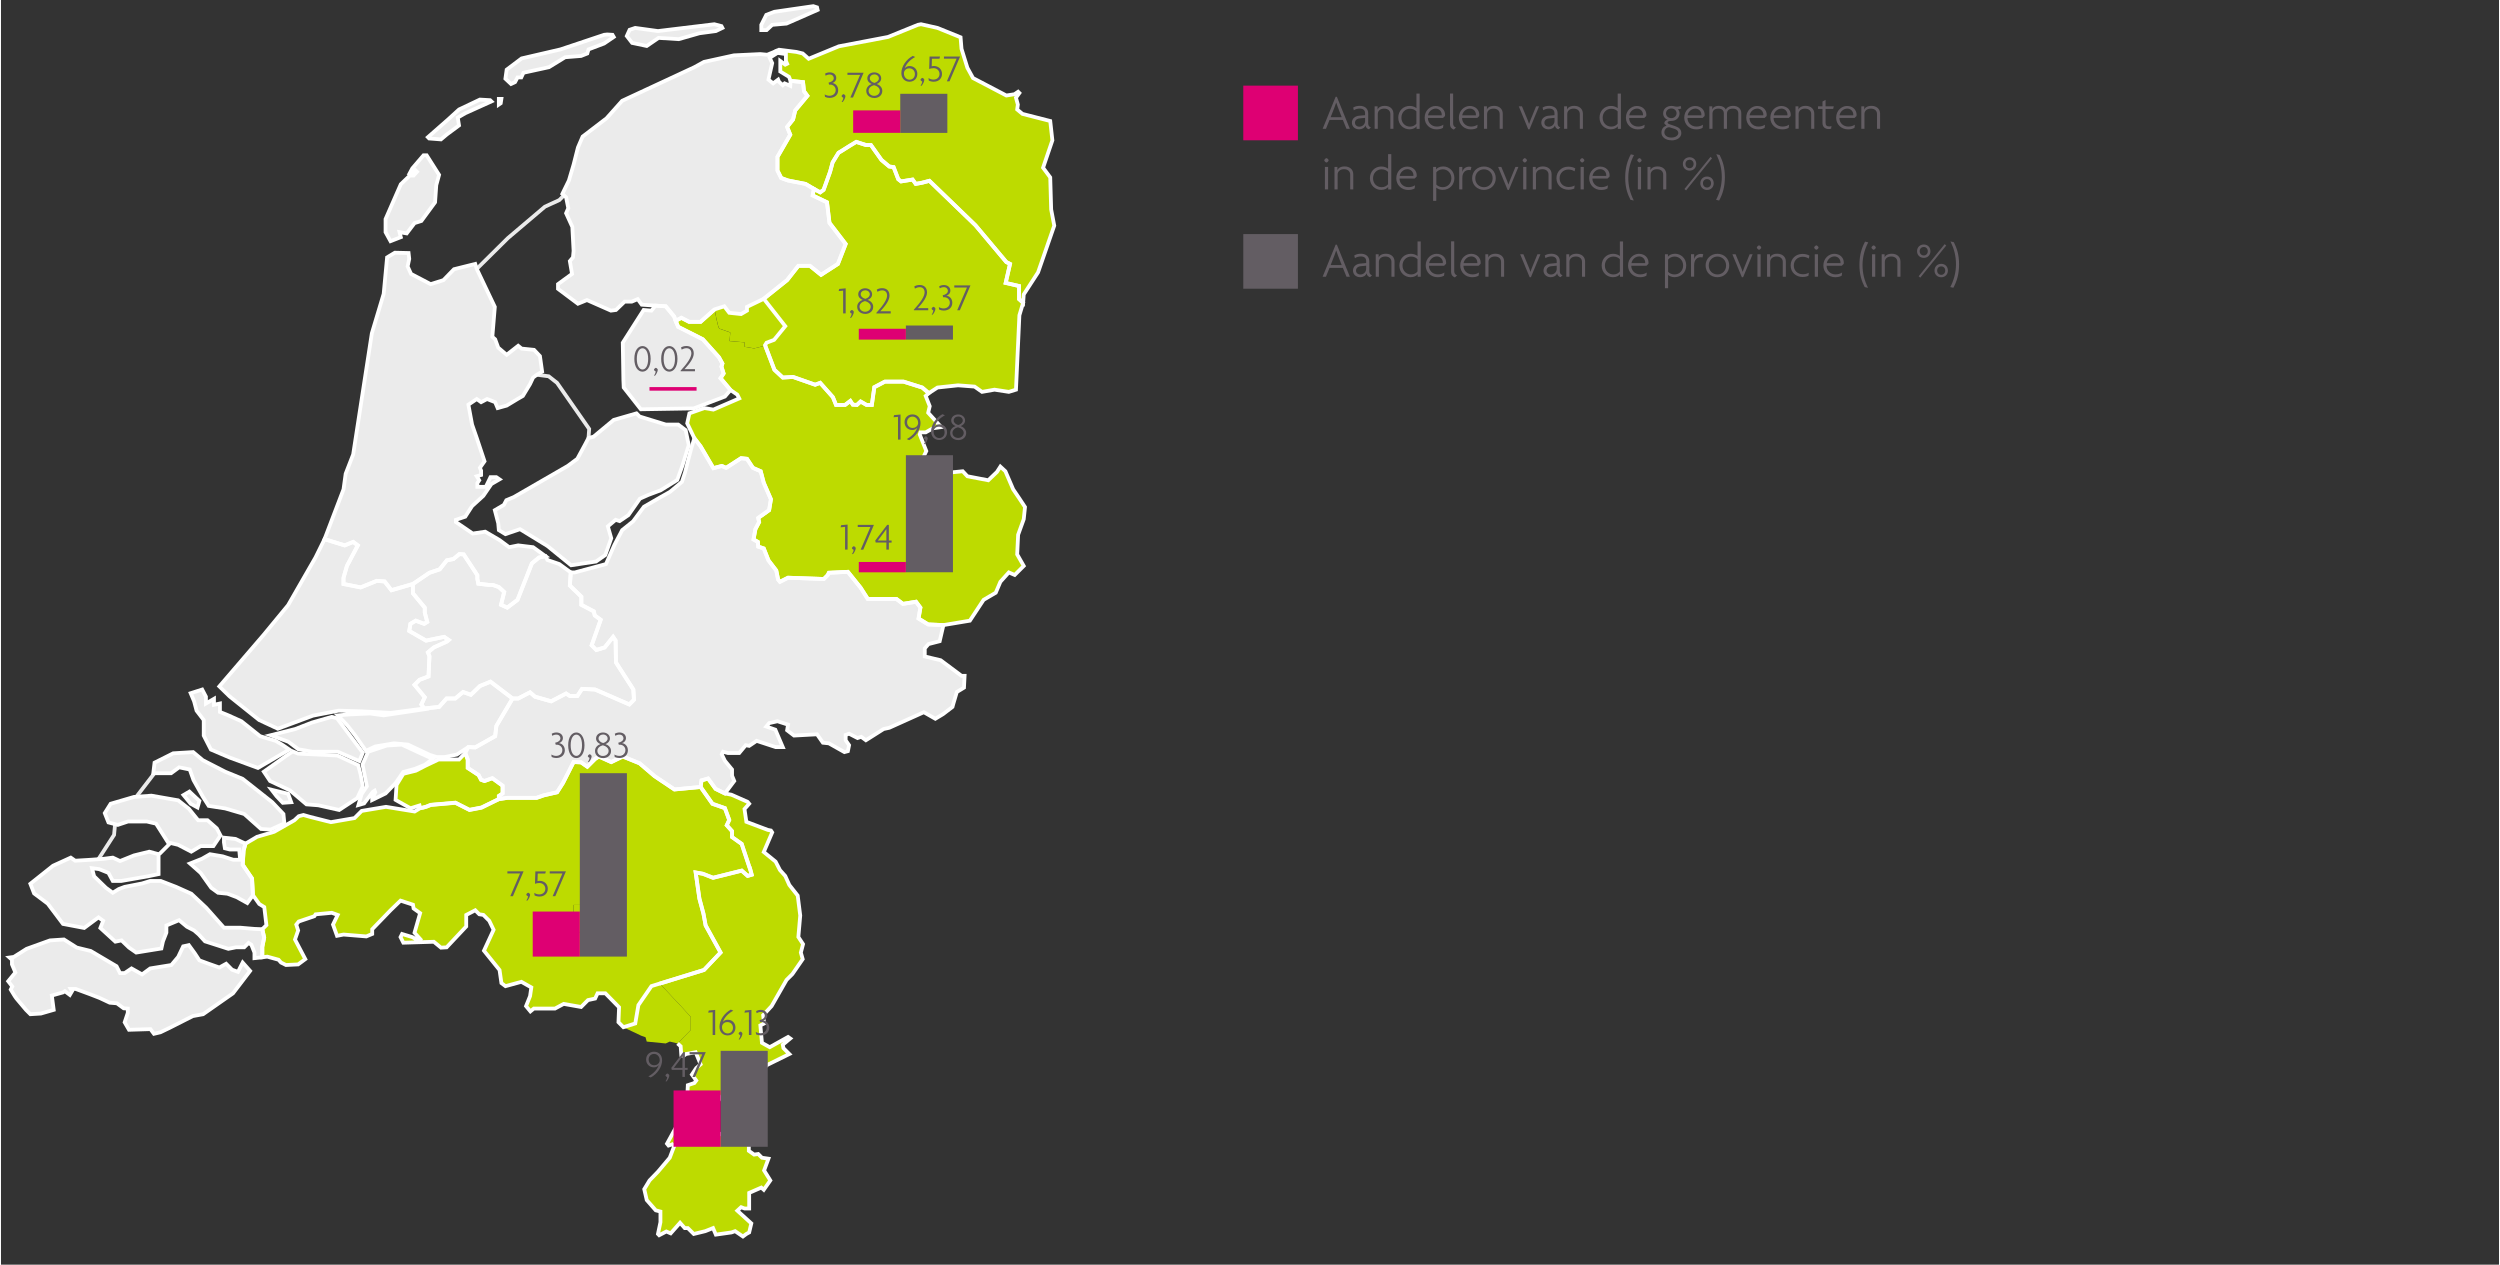 ﻿<?xml version="1.0" encoding="utf-8"?>
<svg id="uuid-ceb5eb13-2a8f-44b8-a00f-79f4052a773a" data-name="lay-out" xmlns="http://www.w3.org/2000/svg" width="1024" height="518" viewBox="0 0 453.54 229.61" preserveAspectRatio="xMidYMid">
  <rect x="0" y="0" width="453.54" height="229.61" fill="#333333" stroke="none"/>
  <g>
    <path d="M244.29,23.39l-.66-1.61h-2.42l-.65,1.61h-.6l2.36-5.82h.22l2.36,5.82h-.61ZM242.74,19.52c-.1-.26-.22-.58-.31-.88h-.02c-.09.31-.21.62-.31.88l-.69,1.76h2.01l-.68-1.76Z" fill="#635d63" stroke-width="0" />
    <path d="M248.38,23.48c-.28-.06-.6-.31-.64-.72-.15.47-.64.72-1.16.72-.78,0-1.31-.53-1.31-1.2,0-.79.63-1.21,1.32-1.27l1.07-.1v-.39c0-.5-.35-.81-.96-.81-.41,0-.82.13-1.08.31l-.12-.48c.31-.22.74-.32,1.22-.32.87,0,1.51.49,1.51,1.36v1.86c0,.41.24.62.5.67l-.37.37ZM247.67,21.4l-.96.09c-.57.05-.88.36-.88.8,0,.41.33.71.8.71.52,0,1.04-.4,1.04-1.05v-.55Z" fill="#635d63" stroke-width="0" />
    <path d="M252.25,23.39v-2.69c0-.57-.41-.98-1.12-.98s-1.16.41-1.16.98v2.69h-.57v-4.08h.53v.61h0c.13-.38.55-.7,1.32-.7.89,0,1.56.53,1.56,1.42v2.75h-.57Z" fill="#635d63" stroke-width="0" />
    <path d="M257.01,23.39v-.45h0c-.2.27-.63.54-1.28.54-1.03,0-2.04-.79-2.04-2.12,0-1.24.89-2.13,2.09-2.13.52,0,1.01.21,1.21.42v-2.66h.58v6.41h-.55ZM256.98,20.22c-.2-.22-.59-.48-1.15-.48-.88,0-1.57.68-1.57,1.63s.68,1.62,1.57,1.62c.54,0,.95-.27,1.15-.54v-2.23Z" fill="#635d63" stroke-width="0" />
    <path d="M262.16,21.08l-.34.33h-2.75c-.03.76.58,1.57,1.62,1.57.5,0,.89-.14,1.19-.34l-.07.57c-.28.17-.65.28-1.18.28-1.17,0-2.15-.87-2.15-2.12,0-1.31,1-2.13,1.97-2.13,1.12,0,1.74.78,1.74,1.58,0,.1,0,.2-.02.28ZM260.46,19.72c-.68,0-1.27.58-1.37,1.22h2.49s0-.09,0-.14c0-.52-.4-1.09-1.13-1.09Z" fill="#635d63" stroke-width="0" />
    <path d="M263.78,23.53c-.32-.1-.7-.37-.7-1.03v-5.52h.57v5.46c0,.39.24.64.52.7l-.39.39Z" fill="#635d63" stroke-width="0" />
    <path d="M268.37,21.08l-.34.33h-2.75c-.03.76.58,1.57,1.62,1.57.5,0,.89-.14,1.19-.34l-.07.57c-.28.17-.65.28-1.18.28-1.17,0-2.15-.87-2.15-2.12,0-1.31,1-2.13,1.97-2.13,1.12,0,1.74.78,1.74,1.58,0,.1,0,.2-.02.28ZM266.67,19.72c-.68,0-1.27.58-1.37,1.22h2.49s0-.09,0-.14c0-.52-.4-1.09-1.13-1.09Z" fill="#635d63" stroke-width="0" />
    <path d="M272.1,23.39v-2.69c0-.57-.41-.98-1.12-.98s-1.16.41-1.16.98v2.69h-.57v-4.08h.53v.61h0c.13-.38.55-.7,1.32-.7.89,0,1.56.53,1.56,1.42v2.75h-.57Z" fill="#635d63" stroke-width="0" />
    <path d="M277.52,23.48h-.23l-1.72-4.17h.58l.89,2.14c.14.32.27.69.39,1.04h.02c.12-.35.25-.73.39-1.05l.87-2.13h.54l-1.73,4.17Z" fill="#635d63" stroke-width="0" />
    <path d="M282.77,23.48c-.28-.06-.6-.31-.64-.72-.15.47-.64.72-1.16.72-.78,0-1.31-.53-1.31-1.2,0-.79.63-1.21,1.32-1.27l1.07-.1v-.39c0-.5-.35-.81-.96-.81-.41,0-.82.13-1.08.31l-.12-.48c.31-.22.74-.32,1.22-.32.87,0,1.51.49,1.51,1.36v1.86c0,.41.24.62.5.67l-.37.37ZM282.06,21.4l-.96.09c-.57.05-.88.36-.88.8,0,.41.33.71.8.71.52,0,1.04-.4,1.04-1.05v-.55Z" fill="#635d63" stroke-width="0" />
    <path d="M286.65,23.39v-2.69c0-.57-.41-.98-1.12-.98s-1.16.41-1.16.98v2.69h-.57v-4.08h.53v.61h0c.13-.38.55-.7,1.32-.7.89,0,1.56.53,1.56,1.42v2.75h-.57Z" fill="#635d63" stroke-width="0" />
    <path d="M293.55,23.39v-.45h0c-.2.27-.63.54-1.28.54-1.03,0-2.04-.79-2.04-2.12,0-1.24.89-2.13,2.09-2.13.52,0,1.01.21,1.21.42v-2.66h.58v6.41h-.55ZM293.52,20.22c-.2-.22-.59-.48-1.15-.48-.88,0-1.57.68-1.57,1.63s.68,1.62,1.57,1.62c.54,0,.95-.27,1.15-.54v-2.23Z" fill="#635d63" stroke-width="0" />
    <path d="M298.7,21.08l-.34.33h-2.75c-.03.76.58,1.57,1.62,1.57.5,0,.89-.14,1.19-.34l-.07.57c-.28.17-.65.28-1.18.28-1.17,0-2.15-.87-2.15-2.12,0-1.31,1-2.13,1.97-2.13,1.12,0,1.74.78,1.74,1.58,0,.1,0,.2-.02.28ZM297,19.72c-.68,0-1.27.58-1.37,1.22h2.49s0-.09,0-.14c0-.52-.4-1.09-1.13-1.09Z" fill="#635d63" stroke-width="0" />
    <path d="M303.28,25.47c-1.08,0-1.81-.6-1.81-1.4,0-.74.48-1.16.93-1.24l-.41-.41c0-.31.19-.59.6-.67-.42-.15-.81-.57-.81-1.17,0-.78.62-1.35,1.5-1.35.22,0,.39.03.52.07.15.04.32.07.53.07.23,0,.47-.06.62-.15l.12.47c-.13.08-.43.15-.64.13.17.14.33.42.33.77,0,.73-.57,1.36-1.49,1.36-.45,0-.68.12-.68.31,0,.11.12.22.3.28l1.1.37c.69.23,1.09.6,1.09,1.28,0,.73-.73,1.3-1.79,1.3ZM303.8,23.38l-.9-.28c-.51,0-.9.42-.9.95,0,.48.46.93,1.27.93s1.26-.42,1.26-.82-.28-.64-.73-.78ZM303.27,19.69c-.56,0-.97.4-.97.88s.41.88.97.88c.52,0,.95-.39.95-.88s-.41-.88-.95-.88Z" fill="#635d63" stroke-width="0" />
    <path d="M309.29,21.08l-.34.33h-2.75c-.03.76.58,1.57,1.62,1.57.5,0,.89-.14,1.19-.34l-.07.57c-.28.17-.65.28-1.18.28-1.17,0-2.15-.87-2.15-2.12,0-1.31,1-2.13,1.97-2.13,1.12,0,1.74.78,1.74,1.58,0,.1,0,.2-.02.28ZM307.6,19.72c-.68,0-1.27.58-1.37,1.22h2.49s0-.09,0-.14c0-.52-.4-1.09-1.13-1.09Z" fill="#635d63" stroke-width="0" />
    <path d="M315.43,23.39v-2.76c0-.53-.29-.91-1.01-.91s-1.05.38-1.05.91v2.76h-.57v-2.76c0-.53-.28-.91-1-.91s-1.06.38-1.06.91v2.76h-.57v-4.08h.53v.55h0c.13-.34.5-.64,1.22-.64.55,0,1.04.23,1.24.69.15-.39.66-.69,1.32-.69.89,0,1.49.5,1.49,1.36v2.81h-.57Z" fill="#635d63" stroke-width="0" />
    <path d="M320.55,21.08l-.34.33h-2.75c-.03.76.58,1.57,1.62,1.57.5,0,.89-.14,1.19-.34l-.07.57c-.28.17-.65.28-1.18.28-1.17,0-2.15-.87-2.15-2.12,0-1.31,1-2.13,1.97-2.13,1.12,0,1.74.78,1.74,1.58,0,.1,0,.2-.02.28ZM318.85,19.72c-.68,0-1.27.58-1.37,1.22h2.49s0-.09,0-.14c0-.52-.4-1.09-1.13-1.09Z" fill="#635d63" stroke-width="0" />
    <path d="M324.92,21.08l-.34.33h-2.75c-.03.76.58,1.57,1.62,1.57.5,0,.89-.14,1.19-.34l-.07.57c-.28.17-.65.28-1.18.28-1.17,0-2.15-.87-2.15-2.12,0-1.31,1-2.13,1.97-2.13,1.12,0,1.74.78,1.74,1.58,0,.1,0,.2-.02.28ZM323.23,19.72c-.68,0-1.27.58-1.37,1.22h2.49s0-.09,0-.14c0-.52-.4-1.09-1.13-1.09Z" fill="#635d63" stroke-width="0" />
    <path d="M328.66,23.39v-2.69c0-.57-.41-.98-1.12-.98s-1.16.41-1.16.98v2.69h-.57v-4.08h.53v.61h0c.13-.38.55-.7,1.32-.7.89,0,1.56.53,1.56,1.42v2.75h-.57Z" fill="#635d63" stroke-width="0" />
    <path d="M332.66,19.78h-1.39v2.52c0,.48.26.66.66.66.16,0,.31-.03.41-.08l-.06.47c-.11.06-.28.08-.45.08-.62,0-1.12-.37-1.12-1.08v-2.57h-.81v-.47h.81v-.88l.56-.3v1.18h1.49l-.11.47Z" fill="#635d63" stroke-width="0" />
    <path d="M336.87,21.08l-.34.33h-2.75c-.03.76.58,1.57,1.62,1.57.5,0,.89-.14,1.19-.34l-.07.57c-.28.17-.65.28-1.18.28-1.17,0-2.15-.87-2.15-2.12,0-1.31,1-2.13,1.97-2.13,1.12,0,1.74.78,1.74,1.58,0,.1,0,.2-.02.28ZM335.18,19.72c-.68,0-1.27.58-1.37,1.22h2.49s0-.09,0-.14c0-.52-.4-1.09-1.13-1.09Z" fill="#635d63" stroke-width="0" />
    <path d="M340.61,23.39v-2.69c0-.57-.41-.98-1.12-.98s-1.16.41-1.16.98v2.69h-.57v-4.08h.53v.61h0c.13-.38.55-.7,1.32-.7.89,0,1.56.53,1.56,1.42v2.75h-.57Z" fill="#635d63" stroke-width="0" />
    <path d="M240.65,29.51c-.13,0-.4-.27-.4-.4,0-.14.27-.4.4-.4.13,0,.4.26.4.4,0,.13-.26.4-.4.4ZM240.37,34.39v-4.08h.58v4.08h-.58Z" fill="#635d63" stroke-width="0" />
    <path d="M244.96,34.39v-2.69c0-.57-.41-.98-1.12-.98s-1.16.41-1.16.98v2.69h-.57v-4.08h.53v.61h0c.13-.38.55-.7,1.32-.7.89,0,1.56.53,1.56,1.42v2.75h-.57Z" fill="#635d63" stroke-width="0" />
    <path d="M251.86,34.39v-.45h0c-.2.27-.63.54-1.28.54-1.03,0-2.04-.79-2.04-2.12,0-1.24.89-2.13,2.09-2.13.52,0,1.01.21,1.21.42v-2.66h.58v6.41h-.55ZM251.83,31.22c-.2-.22-.59-.48-1.15-.48-.88,0-1.57.68-1.57,1.63s.68,1.62,1.57,1.62c.54,0,.95-.27,1.15-.54v-2.23Z" fill="#635d63" stroke-width="0" />
    <path d="M257.01,32.08l-.34.33h-2.75c-.03.76.58,1.57,1.62,1.57.5,0,.89-.14,1.19-.34l-.07.57c-.28.17-.65.28-1.18.28-1.17,0-2.15-.87-2.15-2.12,0-1.31,1-2.13,1.97-2.13,1.12,0,1.74.78,1.74,1.58,0,.1,0,.2-.02.28ZM255.32,30.72c-.68,0-1.27.58-1.37,1.22h2.49s0-.09,0-.14c0-.52-.4-1.09-1.13-1.09Z" fill="#635d63" stroke-width="0" />
    <path d="M261.8,34.48c-.52,0-1.01-.21-1.21-.42v2.41h-.57v-6.16h.54v.45h0c.2-.27.64-.54,1.29-.54,1.03,0,2.03.79,2.03,2.12,0,1.24-.9,2.13-2.1,2.13ZM261.76,30.74c-.54,0-.95.28-1.16.55v2.22c.2.22.6.48,1.16.48.88,0,1.57-.67,1.57-1.62s-.68-1.63-1.57-1.63Z" fill="#635d63" stroke-width="0" />
    <path d="M266.85,30.9c-.07-.02-.2-.04-.32-.04-.63,0-1.21.4-1.21,1.45v2.08h-.57v-4.08h.57v.93h0c.13-.58.59-.98,1.26-.98.11,0,.29.02.39.05l-.13.58Z" fill="#635d63" stroke-width="0" />
    <path d="M269.25,34.48c-1.21,0-2.15-.88-2.15-2.12s.94-2.13,2.15-2.13,2.14.89,2.14,2.13-.93,2.12-2.14,2.12ZM269.25,30.74c-.87,0-1.58.68-1.58,1.63s.7,1.62,1.58,1.62,1.57-.67,1.57-1.62-.69-1.63-1.57-1.63Z" fill="#635d63" stroke-width="0" />
    <path d="M273.77,34.48h-.23l-1.72-4.17h.58l.89,2.14c.14.32.27.69.39,1.04h.02c.12-.35.25-.73.39-1.05l.87-2.13h.54l-1.73,4.17Z" fill="#635d63" stroke-width="0" />
    <path d="M276.66,29.51c-.13,0-.4-.27-.4-.4,0-.14.27-.4.4-.4.13,0,.4.26.4.4,0,.13-.26.4-.4.4ZM276.37,34.39v-4.08h.58v4.08h-.58Z" fill="#635d63" stroke-width="0" />
    <path d="M280.97,34.39v-2.69c0-.57-.41-.98-1.12-.98s-1.16.41-1.16.98v2.69h-.57v-4.08h.53v.61h0c.13-.38.55-.7,1.32-.7.89,0,1.56.53,1.56,1.42v2.75h-.57Z" fill="#635d63" stroke-width="0" />
    <path d="M285.7,31.11c-.32-.22-.71-.33-1.12-.33-.9,0-1.6.66-1.6,1.59s.71,1.58,1.62,1.58c.42,0,.76-.07,1.11-.27l-.07.55c-.28.14-.67.22-1.08.22-1.16,0-2.15-.82-2.15-2.09s.98-2.1,2.15-2.1c.51,0,.95.13,1.26.31l-.12.53Z" fill="#635d63" stroke-width="0" />
    <path d="M287.08,29.51c-.13,0-.4-.27-.4-.4,0-.14.27-.4.4-.4.13,0,.4.26.4.4,0,.13-.26.4-.4.4ZM286.79,34.39v-4.08h.58v4.08h-.58Z" fill="#635d63" stroke-width="0" />
    <path d="M292.03,32.08l-.34.33h-2.75c-.03.76.58,1.57,1.62,1.57.5,0,.89-.14,1.19-.34l-.07.57c-.28.17-.65.28-1.18.28-1.17,0-2.15-.87-2.15-2.12,0-1.31,1-2.13,1.97-2.13,1.12,0,1.74.78,1.74,1.58,0,.1,0,.2-.02.28ZM290.33,30.72c-.68,0-1.27.58-1.37,1.22h2.49s0-.09,0-.14c0-.52-.4-1.09-1.13-1.09Z" fill="#635d63" stroke-width="0" />
    <path d="M295.45,32.23c0,1.58.34,2.84,1,4.18l-.61-.14c-.56-1.11-.95-2.26-.95-4.02s.39-3.05,1.02-4.23l.58.13c-.6,1.12-1.04,2.58-1.04,4.1Z" fill="#635d63" stroke-width="0" />
    <path d="M297.48,29.51c-.13,0-.4-.27-.4-.4,0-.14.27-.4.4-.4.13,0,.4.26.4.4,0,.13-.26.4-.4.4ZM297.19,34.39v-4.08h.58v4.08h-.58Z" fill="#635d63" stroke-width="0" />
    <path d="M301.79,34.39v-2.69c0-.57-.41-.98-1.12-.98s-1.16.41-1.16.98v2.69h-.57v-4.08h.53v.61h0c.13-.38.55-.7,1.32-.7.89,0,1.56.53,1.56,1.42v2.75h-.57Z" fill="#635d63" stroke-width="0" />
    <path d="M306.58,30.98c-.69,0-1.22-.5-1.22-1.21s.52-1.22,1.22-1.22,1.21.5,1.21,1.22-.51,1.21-1.21,1.21ZM305.94,34.57l-.29-.25,4.72-5.83.29.24-4.72,5.84ZM306.58,29c-.4,0-.74.29-.74.77s.34.77.74.77.73-.3.73-.77-.33-.77-.73-.77ZM309.75,34.49c-.69,0-1.22-.5-1.22-1.22s.52-1.22,1.22-1.22,1.21.5,1.21,1.22-.51,1.22-1.21,1.22ZM309.75,32.51c-.4,0-.74.28-.74.76s.34.78.74.78.73-.31.73-.78-.33-.76-.73-.76Z" fill="#635d63" stroke-width="0" />
    <path d="M311.96,36.41l-.57-.13c.6-1.12,1.04-2.58,1.04-4.1,0-1.59-.35-2.85-1-4.19l.61.15c.56,1.11.95,2.26.95,4.02s-.39,3.04-1.03,4.23Z" fill="#635d63" stroke-width="0" />
  </g>
  <g>
    <path d="M244.29,50.24l-.66-1.61h-2.42l-.65,1.61h-.6l2.36-5.82h.22l2.36,5.82h-.61ZM242.74,46.37c-.1-.26-.22-.58-.31-.88h-.02c-.09.31-.21.62-.31.88l-.69,1.76h2.01l-.68-1.76Z" fill="#635d63" stroke-width="0" />
    <path d="M248.58,50.33c-.28-.06-.6-.31-.64-.72-.15.47-.64.72-1.16.72-.78,0-1.31-.53-1.31-1.2,0-.79.63-1.21,1.32-1.27l1.07-.1v-.39c0-.5-.35-.81-.96-.81-.41,0-.82.13-1.08.31l-.12-.48c.31-.22.74-.32,1.22-.32.87,0,1.51.49,1.51,1.36v1.86c0,.41.24.62.5.67l-.37.37ZM247.86,48.24l-.96.09c-.57.05-.88.36-.88.8,0,.41.33.71.8.71.52,0,1.04-.4,1.04-1.05v-.55Z" fill="#635d63" stroke-width="0" />
    <path d="M252.45,50.24v-2.69c0-.57-.41-.98-1.12-.98s-1.16.41-1.16.98v2.69h-.57v-4.08h.53v.61h0c.13-.38.55-.7,1.32-.7.89,0,1.56.53,1.56,1.42v2.75h-.57Z" fill="#635d63" stroke-width="0" />
    <path d="M257.21,50.24v-.45h0c-.2.27-.63.54-1.28.54-1.03,0-2.04-.79-2.04-2.12,0-1.24.89-2.13,2.09-2.13.52,0,1.01.21,1.21.42v-2.66h.58v6.41h-.55ZM257.18,47.06c-.2-.22-.59-.48-1.15-.48-.88,0-1.57.68-1.57,1.63s.68,1.62,1.57,1.62c.54,0,.95-.27,1.15-.54v-2.23Z" fill="#635d63" stroke-width="0" />
    <path d="M262.35,47.92l-.34.33h-2.75c-.03.76.58,1.57,1.62,1.57.5,0,.89-.14,1.19-.34l-.07.57c-.28.17-.65.28-1.18.28-1.17,0-2.15-.87-2.15-2.12,0-1.31,1-2.13,1.97-2.13,1.12,0,1.74.78,1.74,1.58,0,.1,0,.2-.02.28ZM260.66,46.56c-.68,0-1.27.58-1.37,1.22h2.49s0-.09,0-.14c0-.52-.4-1.09-1.13-1.09Z" fill="#635d63" stroke-width="0" />
    <path d="M263.98,50.37c-.32-.1-.7-.37-.7-1.03v-5.52h.57v5.46c0,.39.24.64.52.7l-.39.39Z" fill="#635d63" stroke-width="0" />
    <path d="M268.62,47.92l-.34.33h-2.75c-.03.76.58,1.57,1.62,1.57.5,0,.89-.14,1.19-.34l-.07.57c-.28.17-.65.28-1.18.28-1.17,0-2.15-.87-2.15-2.12,0-1.31,1-2.13,1.97-2.13,1.12,0,1.74.78,1.74,1.58,0,.1,0,.2-.02.28ZM266.92,46.56c-.68,0-1.27.58-1.37,1.22h2.49s0-.09,0-.14c0-.52-.4-1.09-1.13-1.09Z" fill="#635d63" stroke-width="0" />
    <path d="M272.35,50.24v-2.69c0-.57-.41-.98-1.12-.98s-1.16.41-1.16.98v2.69h-.57v-4.08h.53v.61h0c.13-.38.55-.7,1.32-.7.89,0,1.56.53,1.56,1.42v2.75h-.57Z" fill="#635d63" stroke-width="0" />
    <path d="M277.77,50.33h-.23l-1.72-4.17h.58l.89,2.14c.14.32.27.69.39,1.04h.02c.12-.35.25-.73.39-1.05l.87-2.13h.54l-1.73,4.17Z" fill="#635d63" stroke-width="0" />
    <path d="M283.17,50.33c-.28-.06-.6-.31-.64-.72-.15.47-.64.72-1.16.72-.78,0-1.31-.53-1.31-1.2,0-.79.63-1.21,1.32-1.27l1.07-.1v-.39c0-.5-.35-.81-.96-.81-.41,0-.82.13-1.08.31l-.12-.48c.31-.22.74-.32,1.22-.32.87,0,1.51.49,1.51,1.36v1.86c0,.41.24.62.5.67l-.37.37ZM282.46,48.24l-.96.09c-.57.05-.88.36-.88.8,0,.41.33.71.8.71.52,0,1.04-.4,1.04-1.05v-.55Z" fill="#635d63" stroke-width="0" />
    <path d="M287.05,50.24v-2.69c0-.57-.41-.98-1.12-.98s-1.16.41-1.16.98v2.69h-.57v-4.08h.53v.61h0c.13-.38.55-.7,1.32-.7.89,0,1.56.53,1.56,1.42v2.75h-.57Z" fill="#635d63" stroke-width="0" />
    <path d="M293.94,50.24v-.45h0c-.2.27-.63.54-1.28.54-1.03,0-2.04-.79-2.04-2.12,0-1.24.89-2.13,2.09-2.13.52,0,1.01.21,1.21.42v-2.66h.58v6.41h-.55ZM293.92,47.06c-.2-.22-.59-.48-1.15-.48-.88,0-1.57.68-1.57,1.63s.68,1.62,1.57,1.62c.54,0,.95-.27,1.15-.54v-2.23Z" fill="#635d63" stroke-width="0" />
    <path d="M299.09,47.92l-.34.33h-2.75c-.03.76.58,1.57,1.62,1.57.5,0,.89-.14,1.19-.34l-.07.57c-.28.17-.65.28-1.18.28-1.17,0-2.15-.87-2.15-2.12,0-1.31,1-2.13,1.97-2.13,1.12,0,1.74.78,1.74,1.58,0,.1,0,.2-.02.28ZM297.4,46.56c-.68,0-1.27.58-1.37,1.22h2.49s0-.09,0-.14c0-.52-.4-1.09-1.13-1.09Z" fill="#635d63" stroke-width="0" />
    <path d="M303.89,50.33c-.52,0-1.01-.21-1.21-.42v2.41h-.57v-6.16h.54v.45h0c.2-.27.64-.54,1.29-.54,1.03,0,2.03.79,2.03,2.12,0,1.24-.9,2.13-2.1,2.13ZM303.84,46.58c-.54,0-.95.28-1.16.55v2.22c.2.22.6.48,1.16.48.88,0,1.57-.67,1.57-1.62s-.68-1.63-1.57-1.63Z" fill="#635d63" stroke-width="0" />
    <path d="M308.94,46.74c-.07-.02-.2-.04-.32-.04-.63,0-1.21.4-1.21,1.45v2.08h-.57v-4.08h.57v.93h0c.13-.58.59-.98,1.26-.98.11,0,.29.02.39.05l-.13.58Z" fill="#635d63" stroke-width="0" />
    <path d="M311.64,50.33c-1.21,0-2.15-.88-2.15-2.12s.94-2.13,2.15-2.13,2.14.89,2.14,2.13-.93,2.12-2.14,2.12ZM311.64,46.58c-.87,0-1.58.68-1.58,1.63s.7,1.62,1.58,1.62,1.57-.67,1.57-1.62-.69-1.63-1.57-1.63Z" fill="#635d63" stroke-width="0" />
    <path d="M316.3,50.33h-.23l-1.72-4.17h.58l.89,2.14c.14.32.27.69.39,1.04h.02c.12-.35.25-.73.39-1.05l.87-2.13h.54l-1.73,4.17Z" fill="#635d63" stroke-width="0" />
    <path d="M319.19,45.35c-.13,0-.4-.27-.4-.4,0-.14.27-.4.4-.4.13,0,.4.26.4.4,0,.13-.26.4-.4.4ZM318.9,50.24v-4.08h.58v4.08h-.58Z" fill="#635d63" stroke-width="0" />
    <path d="M323.5,50.24v-2.69c0-.57-.41-.98-1.12-.98s-1.16.41-1.16.98v2.69h-.57v-4.08h.53v.61h0c.13-.38.55-.7,1.32-.7.89,0,1.56.53,1.56,1.42v2.75h-.57Z" fill="#635d63" stroke-width="0" />
    <path d="M328.22,46.95c-.31-.22-.71-.33-1.12-.33-.9,0-1.6.66-1.6,1.59s.71,1.58,1.62,1.58c.42,0,.76-.07,1.11-.27l-.07.55c-.28.14-.67.22-1.08.22-1.16,0-2.15-.82-2.15-2.09s.98-2.1,2.15-2.1c.51,0,.95.13,1.26.31l-.12.53Z" fill="#635d63" stroke-width="0" />
    <path d="M329.6,45.35c-.13,0-.4-.27-.4-.4,0-.14.27-.4.4-.4.13,0,.4.26.4.4,0,.13-.26.4-.4.4ZM329.31,50.24v-4.08h.58v4.08h-.58Z" fill="#635d63" stroke-width="0" />
    <path d="M334.55,47.92l-.34.33h-2.75c-.03.76.58,1.57,1.62,1.57.5,0,.89-.14,1.19-.34l-.07.57c-.28.17-.65.28-1.18.28-1.17,0-2.15-.87-2.15-2.12,0-1.31,1-2.13,1.97-2.13,1.12,0,1.74.78,1.74,1.58,0,.1,0,.2-.02.28ZM332.86,46.56c-.68,0-1.27.58-1.37,1.22h2.49s0-.09,0-.14c0-.52-.4-1.09-1.13-1.09Z" fill="#635d63" stroke-width="0" />
    <path d="M337.98,48.08c0,1.58.34,2.84,1,4.18l-.61-.14c-.56-1.11-.95-2.26-.95-4.02s.39-3.05,1.02-4.23l.58.13c-.6,1.12-1.04,2.58-1.04,4.1Z" fill="#635d63" stroke-width="0" />
    <path d="M340,45.35c-.13,0-.4-.27-.4-.4,0-.14.27-.4.4-.4.13,0,.4.26.4.4,0,.13-.26.4-.4.4ZM339.71,50.24v-4.08h.58v4.08h-.58Z" fill="#635d63" stroke-width="0" />
    <path d="M344.31,50.24v-2.69c0-.57-.41-.98-1.12-.98s-1.16.41-1.16.98v2.69h-.57v-4.08h.53v.61h0c.13-.38.55-.7,1.32-.7.89,0,1.56.53,1.56,1.42v2.75h-.57Z" fill="#635d63" stroke-width="0" />
    <path d="M349.1,46.82c-.69,0-1.22-.5-1.22-1.21s.52-1.22,1.22-1.22,1.21.5,1.21,1.22-.51,1.21-1.21,1.21ZM348.46,50.41l-.29-.25,4.72-5.83.29.24-4.72,5.84ZM349.1,44.84c-.4,0-.74.29-.74.77s.34.77.74.77.73-.3.73-.77-.33-.77-.73-.77ZM352.27,50.34c-.69,0-1.22-.5-1.22-1.22s.52-1.22,1.22-1.22,1.21.5,1.21,1.22-.51,1.22-1.21,1.22ZM352.27,48.36c-.4,0-.74.28-.74.76s.34.78.74.78.73-.31.73-.78-.33-.76-.73-.76Z" fill="#635d63" stroke-width="0" />
    <path d="M354.48,52.25l-.57-.13c.6-1.12,1.04-2.58,1.04-4.1,0-1.59-.35-2.85-1-4.19l.61.15c.56,1.11.95,2.26.95,4.02s-.39,3.04-1.03,4.23Z" fill="#635d63" stroke-width="0" />
  </g>
  <rect x="225.55" y="15.55" width="9.92" height="9.92" fill="#de0073" stroke-width="0" />
  <rect x="225.55" y="42.5" width="9.92" height="9.92" fill="#635d63" stroke-width="0" />
  <g>
    <g>
      <polyline points="17.65 156.05 20.53 151.58 20.7 149.77" fill="none" stroke="#ebebeb" stroke-width=".69" />
      <line x1="27.77" y1="140.5" x2="24.6" y2="144.63" fill="none" stroke="#ebebeb" stroke-width=".69" />
      <line x1="30.71" y1="153.11" x2="28.73" y2="155.09" fill="#ebebeb" stroke-width="0" />
      <polyline points="102.21 35.48 101.36 36.33 98.76 37.52 92.03 43.23 86.38 48.82" fill="none" stroke="#ebebeb" stroke-width=".69" />
      <polyline points="106.67 79.52 106.79 77.88 100.96 69.51 99.44 68.32 97.29 68.04" fill="none" stroke="#ebebeb" stroke-width=".69" />
    </g>
    <polygon points="190.5 21.97 185.46 20.68 184.5 19.88 184.62 18.98 184.28 17.74 184.9 16.89 184.67 16.66 184 17.11 182.53 17.34 176.48 14.17 175.46 12.31 174.39 8.86 174.22 6.77 170.03 5.07 167.04 4.4 166.47 4.51 161.05 6.71 152.12 8.41 146.64 10.67 145.56 9.71 144.43 9.43 141.26 9.03 140.76 9.26 140.98 9.6 142.51 9.82 142.51 11.07 142.73 11.57 142.39 11.74 141.72 11.24 141.49 11.07 141.49 12.99 143.07 13.95 143.36 14.68 145.62 14.91 145.79 16.55 146.41 17.4 144.2 20.05 143.81 21.69 142.73 23.05 143.3 24.46 140.98 28.48 140.98 30.96 141.66 32.32 142.9 32.77 146.07 33.39 147.6 34.3 148.73 34.92 149.35 34.47 150.53 31.19 150.99 29.49 152.06 27.74 152.63 27.4 154.15 26.44 155.28 25.76 157.03 26.33 157.94 26.33 159.86 29.04 161.27 30.23 162.06 30.34 162.91 32.54 163.42 32.94 165.51 32.6 166.08 33.39 167.26 33.17 168.56 32.83 176.93 40.91 182.53 47.58 183.2 47.92 182.41 51.37 184.84 51.93 184.84 54.31 185.58 54.98 185.69 53.46 188.29 49.45 191.23 40.97 190.67 38.03 190.5 32.21 189.2 30.45 190.89 25.48 190.5 21.97" fill="#bddb00" stroke-width="0" />
    <polygon points="147.6 34.3 147.37 35.48 149.97 36.73 150.42 40.46 153.36 44.3 151.95 47.92 148.89 49.9 146.86 48.26 144.77 48.26 142.73 50.86 138.49 54.25 135.44 55.72 135.44 56.4 134.37 57.02 132.22 56.79 131.32 55.61 129.56 56.17 127.02 58.43 124.93 58.43 123.52 57.7 122.5 58.26 122.22 57.47 120.69 55.61 118.82 55.49 116.34 55.32 115.6 54.31 114.53 54.76 113.23 54.76 111.65 56.28 110.74 56.4 106.39 54.48 104.75 55.15 101.13 52.44 101.13 51.59 103.68 49.73 103.28 47.41 103.85 46.73 103.96 45.55 103.73 41.19 102.6 38.71 103 37.8 102.6 35.82 101.92 35.2 103.11 32.77 103.96 29.89 104.75 26.78 105.6 24.8 109.95 21.47 112.78 18.3 125.89 12.2 127.64 11.24 133.07 10.05 137.87 9.82 139.12 9.94 140.76 9.26 140.98 9.6 139.57 10.5 140.02 11.46 139.34 14.46 140.19 15.14 141.1 14.46 141.26 14.85 141.94 15.47 142.28 15.14 143.3 15.59 143.36 14.68 145.62 14.91 145.79 16.55 146.41 17.4 144.2 20.05 143.81 21.69 142.73 23.05 143.3 24.46 140.98 28.48 140.98 30.96 141.66 32.32 142.9 32.77 146.07 33.39 147.6 34.3" fill="#ebebeb" stroke-width="0" />
    <polygon points="147.6 34.3 148.73 34.92 149.35 34.47 150.53 31.19 150.99 29.49 152.06 27.74 152.63 27.4 154.15 26.44 155.28 25.76 157.03 26.33 157.94 26.33 159.86 29.04 161.27 30.23 162.06 30.34 162.91 32.54 163.42 32.94 165.51 32.6 166.08 33.39 167.26 33.17 168.56 32.83 176.93 40.91 182.53 47.58 183.2 47.92 182.41 51.37 184.84 51.93 184.84 54.31 185.58 54.98 184.9 57.25 184.28 70.75 182.98 71.15 180.38 70.75 178.12 71.15 176.76 70.19 173.76 69.96 170.03 70.36 168.45 71.38 167.26 70.36 163.87 69.29 160.48 69.29 158.56 70.3 158.11 73.52 157.15 73.52 156.07 72.9 155.4 73.52 154.66 73.47 154.21 72.79 153.25 73.52 151.61 73.52 151.04 72.11 148.73 69.51 147.82 69.85 143.81 68.44 141.94 68.55 140.42 67.14 138.72 62.67 139 62.22 140.36 61.71 142.39 59.22 138.49 54.25 142.73 50.86 144.77 48.26 146.86 48.26 148.89 49.9 151.95 47.92 153.36 44.3 150.42 40.46 149.97 36.73 147.37 35.48 147.6 34.3" fill="#bddb00" stroke-width="0" />
    <polygon points="122.5 58.26 122.95 59.34 127.42 61.6 130.36 64.88 130.98 66.01 130.81 66.57 131.2 67.81 130.64 68.66 132.45 70.81 131.43 72 125.78 74.15 116.17 74.31 113.06 70.36 113 68.95 112.89 62.22 116.68 56.28 118.09 56.4 118.82 55.49 120.69 55.61 122.22 57.47 122.5 58.26" fill="#ebebeb" stroke-width="0" />
    <polygon points="58.74 97.89 62.41 99.02 63.94 98.39 64.79 99.02 62.81 102.75 62.19 104.89 62.19 106.03 65.3 106.65 68.24 105.46 69.65 105.57 70.89 107.16 74.79 106.03 77.79 103.99 79.65 103.37 80.95 101.73 82.14 101.5 83.22 100.6 84.01 100.66 86.49 104.44 86.49 105.12 86.66 105.97 88.47 106.19 89.26 106.19 90.39 106.59 91.36 107.49 90.79 109.81 91.92 110.32 93.78 108.91 96.39 102.29 97.69 101.22 98.87 100.99 96.61 99.35 93.9 99.02 92.26 99.35 90.51 98.05 87.91 96.53 85.65 96.87 82.59 94.78 82.59 94.38 84.29 93.81 85.53 91.89 87.57 90.03 89.04 87.88 90.51 87.03 89.94 86.64 88.87 86.64 88.02 88.39 86.49 88.39 86.49 87.71 86.83 87.2 86.38 86.47 87.17 86.24 87.17 85.45 86.95 84.94 87.79 83.75 86.38 79.52 85.53 77.08 84.86 73.47 86.38 72.45 87.17 73.02 88.25 72.45 89.72 73.02 90.17 74.09 91.81 73.64 93.78 72.45 94.75 71.89 96.05 69.74 96.61 68.55 97.29 68.04 98.25 67.48 97.85 64.65 96.78 63.52 94.52 63.29 93.9 62.78 91.81 64.42 90.28 63.12 89.72 61.6 89.21 61.15 89.66 55.72 86.38 48.82 86.1 47.92 82.25 48.88 80.33 50.86 78.01 51.59 74.45 49.73 73.83 48.37 74.12 47.01 74 45.94 71.51 45.88 70.1 46.73 69.48 53.35 67.33 60.52 63.94 82.51 62.58 86.01 62.19 88.84 58.74 97.89" fill="#ebebeb" stroke-width="0" />
    <polygon points="92.88 126.82 88.87 123.77 86.95 124.56 85.31 126.15 83.89 125.64 82.48 126.82 80.9 126.82 79.54 128.35 76.83 128.63 76.32 127.9 76.94 126.6 75.08 124.34 75.98 123.43 77.62 122.81 77.79 119.14 77.51 118.46 78.58 117.55 80.95 116.48 81.29 116.2 80.45 115.63 77.17 116.31 74.12 114.56 74.34 113.26 75.3 112.69 76.83 113.26 77.39 112.92 76.94 111.22 76.94 110.32 74.79 107.72 74.79 106.03 77.79 103.99 79.65 103.37 80.95 101.73 82.14 101.5 83.22 100.6 84.01 100.66 86.49 104.44 86.49 105.12 86.66 105.97 88.47 106.19 89.26 106.19 90.39 106.59 91.36 107.49 90.79 109.81 91.92 110.32 93.78 108.91 96.39 102.29 97.69 101.22 98.87 100.99 99.21 101.67 101.36 102.41 103.45 103.93 103.28 106.31 105.37 108.34 105.37 109.81 107.63 111 107.8 111.73 108.88 112.53 107.24 117.16 108.08 118.01 109.61 117.55 111.14 115.63 111.59 116.31 111.65 120.27 114.81 125.19 114.92 127.05 114.08 127.9 107.86 125.19 105.49 125.07 104.64 126.37 103.28 126.37 102.6 125.92 99.89 127.33 96.95 126.49 96.05 125.7 93.9 126.82 92.88 126.82" fill="#ebebeb" stroke-width="0" />
    <polygon points="103.45 103.93 104.19 103.93 109.84 102.41 111.36 98.96 112.78 96.25 114.76 94.66 116.73 92.01 119.67 90.31 121.48 89.29 123.63 87.49 124.19 85.79 124.76 83.53 125.33 81.38 125.89 79.57 127.02 81.04 129.34 85 130.86 84.6 131.66 84.94 134.37 83.19 135.44 83.3 136.52 84.94 137.93 85.56 138.49 87.66 139.79 90.65 139.46 92.63 137.48 94.04 137.65 94.78 136.97 96.08 136.63 97.94 137.42 98.39 137.48 99.24 138.49 99.58 139.34 101.73 140.76 103.59 141.1 105.23 141.43 105.63 142.9 104.89 149.4 105.12 150.08 104.44 150.31 103.99 153.76 103.82 156.07 106.7 157.37 108.74 162.57 108.74 163.76 109.64 166.13 109.25 166.93 110.32 166.59 112.3 168.34 113.37 171.11 113.49 170.43 116.42 168.4 116.94 167.72 117.72 167.72 119.19 170.6 119.87 174.39 122.7 174.95 122.7 174.84 124.85 173.54 125.64 172.92 127.73 172.75 128.35 171.05 129.65 169.64 130.5 167.55 129.31 161.27 132.14 160.25 132.36 157.03 134.4 156.19 133.78 155.51 134 153.98 133.21 153.36 133.44 153.36 134.4 153.98 135.3 153.76 136.38 153.13 136.55 150.31 134.96 149.23 134.85 148.16 133.32 143.98 133.55 142.73 132.59 142.9 131.57 140.98 130.95 139.46 131.29 138.95 131.91 140.59 132.48 141.94 135.64 140.64 135.64 137.19 134.51 135.84 135.42 135.21 135.3 134.03 136.72 131.99 136.72 131.09 136.49 130.86 136.94 131.43 138.13 132.73 139.71 132.73 140.84 133.13 141.8 131.43 144.06 129.73 143.22 128.38 141.35 127.19 141.69 127.02 142.88 122.27 143.33 118.65 140.9 115.94 138.58 112.89 137.34 110.8 138.36 108.54 137.34 107.86 137.79 106.45 139.2 105.32 138.41 103.96 138.36 102.04 142.14 100.96 143.84 98.53 144.4 97.23 144.86 95.71 144.86 91.92 144.86 90.39 145.08 90.39 144.52 91.07 144.06 91.07 142.65 89.21 141.29 87.79 141.8 87.17 141.58 86.72 140.73 84.74 139.43 84.74 137.9 84.29 136.72 84.86 135.64 86.1 135.7 89.72 133.66 89.94 131.8 92.88 126.82 93.9 126.82 96.05 125.7 96.95 126.49 99.89 127.33 102.6 125.92 103.28 126.37 104.64 126.37 105.49 125.07 107.86 125.19 114.08 127.9 114.92 127.05 114.81 125.19 111.65 120.27 111.59 116.31 111.14 115.63 109.61 117.55 108.08 118.01 107.24 117.16 108.88 112.53 107.8 111.73 107.63 111 105.37 109.81 105.37 108.34 103.28 106.31 103.45 103.93" fill="#ebebeb" stroke-width="0" />
    <polygon points="74.79 106.03 70.89 107.16 69.65 105.57 68.24 105.46 65.3 106.65 62.19 106.03 62.19 104.89 62.81 102.75 64.79 99.02 63.94 98.39 62.41 99.02 58.74 97.89 57.1 101.22 52.13 109.87 47.66 115.29 39.64 124.62 41.5 126.43 46.87 130.73 50.26 132.31 56.65 129.93 61.28 129.03 65.3 129.14 70.78 129.43 76.43 128.69 76.66 128.8 69.48 129.88 66.99 129.54 63.26 129.71 61.17 129.88 62.87 131.69 64.28 133.49 66.26 136.32 67.95 135.53 71.35 134.96 73.89 135.19 77.85 137.06 79.09 137.45 80.56 137.45 82.76 137 84.86 135.64 86.1 135.7 89.72 133.66 89.94 131.8 92.88 126.82 88.87 123.77 86.95 124.56 85.31 126.15 83.89 125.64 82.48 126.82 80.9 126.82 79.54 128.35 76.83 128.63 76.32 127.9 76.94 126.6 75.08 124.34 75.98 123.43 77.62 122.81 77.79 119.14 77.51 118.46 78.58 117.55 80.95 116.48 81.29 116.2 80.45 115.63 77.17 116.31 74.12 114.56 74.34 113.26 75.3 112.69 76.83 113.26 77.39 112.92 76.94 111.22 76.94 110.32 74.79 107.72 74.79 106.03" fill="#ebebeb" stroke-width="0" />
    <g>
      <polygon points="44.38 153.17 42.58 152.32 40.48 152.09 40.48 152.94 40.65 154.01 41.56 154.24 43.25 154.24 43.42 156.1 42.18 156.1 40.26 155.48 37.94 155.09 36.47 155.93 34.32 156.78 36.24 158.48 38.17 161.19 39.41 162.09 41.11 162.26 42.8 162.89 44.72 163.96 45.74 162.55 45.57 159.5 43.88 157.01 44.04 154.41 44.38 153.17" fill="#ebebeb" stroke-width="0" />
      <polygon points="45.97 168.65 43.42 168.43 40.48 168.43 37.26 164.81 34.55 162.26 31.78 161.02 29.01 159.95 27.09 159.95 25.62 160.4 22.45 161.02 21.38 161.42 20.3 162.09 19.06 161.19 16.91 159.1 16.52 157.63 17.82 157.8 19.51 158.48 20.3 159.95 21.83 159.95 26.69 159.1 28.61 158.7 28.61 156.78 28.61 155.09 26.92 154.63 24.15 155.31 21.61 156.33 20.3 155.71 18.61 155.93 16.29 156.1 13.47 156.27 12.67 155.71 9.45 157.18 5.33 160.46 6.01 162.21 8.49 164.07 11.26 167.75 15.11 168.48 17.7 166.56 18.55 167.18 18.04 168.48 20.76 170.97 21.89 170.74 23.24 172.04 24.55 172.95 27.31 172.5 29.12 172.21 29.41 170.91 30.03 169.33 30.03 168.03 32.34 167.07 33.76 168.26 35.06 168.93 35.91 169.67 37.04 170.91 41.28 172.27 42.69 171.99 44.16 171.99 44.95 171.2 45.46 171.53 46.02 172.95 46.02 173.96 47.44 173.8 47.44 171.93 47.78 170.23 47.44 168.71 45.97 168.65" fill="#ebebeb" stroke-width="0" />
      <polygon points="2.78 181.26 4.54 183.35 5.33 184.14 7.25 184.02 9.57 183.35 9.23 180.75 11.26 180.18 11.6 179.96 12.5 180.64 12.9 179.96 12.67 179.56 13.58 179.56 16.18 180.52 17.93 181.2 19.74 182.05 21.04 182.16 22.28 183.07 23.02 183.12 23.02 183.91 22.45 185.61 23.24 186.97 27.14 186.85 27.77 187.7 28.95 187.42 30.59 186.63 34.83 184.48 36.7 184.14 42.12 180.35 45.23 176.28 43.88 174.76 43.03 176.45 41.95 176.06 40.88 174.98 39.64 175.66 37.71 174.98 36.02 174.36 35.17 173.06 34.1 171.59 33.08 171.82 32.17 173.74 30.93 175.21 27.09 175.83 25.62 176.91 23.7 175.83 22.45 176.68 21.61 176.68 20.98 175.43 16.29 172.66 13.75 172.04 11.43 170.57 8.89 170.74 4.65 172.27 2.33 173.74 1.54 173.85 1.99 174.25 1.99 175.09 2.61 176.56 1.31 178.15 2.05 179.11 1.77 179.67 2.5 180.86 2.78 181.26" fill="#ebebeb" stroke-width="0" />
    </g>
    <g>
      <polygon points="90.73 18.75 90.39 18.98 90.39 17.96 90.85 17.96 90.73 18.75" fill="#ebebeb" stroke-width="0" />
      <polygon points="148.27 1.8 142.62 4.28 140.02 4.51 139 5.47 138.04 5.47 138.04 4.51 138.95 2.7 140.42 2.14 146.29 1.29 147.48 1.12 148.16 1.34 148.27 1.8" fill="#ebebeb" stroke-width="0" />
      <polygon points="130.98 5.07 129.79 5.64 126.8 6.04 123.06 7.11 119.39 6.88 117.24 8.35 114.59 7.79 113.62 6.54 114.13 5.41 115.15 5.07 119.28 5.64 129.51 4.4 130.81 4.74 130.98 5.07" fill="#ebebeb" stroke-width="0" />
      <polygon points="111.25 6.71 109.5 7.9 106.67 8.97 106.45 9.71 105.32 10.16 102.43 10.39 99.49 12.2 94.86 13.21 94.46 14.06 93.78 14.06 93.33 14.91 92.6 15.25 91.58 14.29 91.81 12.65 94.52 10.61 101.58 8.97 109.5 6.32 110.06 6.26 111.02 6.32 111.25 6.71" fill="#ebebeb" stroke-width="0" />
      <polygon points="89.04 18.41 84.29 20.56 82.93 21.35 83.16 22.77 80.95 24.41 79.88 25.31 77.73 25.14 77.51 24.91 81.18 21.69 83.16 19.88 86.95 18.08 88.81 18.19 89.04 18.41" fill="#ebebeb" stroke-width="0" />
      <polygon points="106.05 80.7 106.67 79.52 107.58 79.29 111.25 76.24 115.38 75.05 115.94 75.62 120.69 77.08 122.95 77.08 124.31 78.1 124.87 80.81 123.74 84.49 122.78 87.15 119.78 89.01 117.52 89.86 116 90.54 113.91 93.53 112.32 94.61 111.59 94.38 110.18 95.57 110.8 97.72 109.72 100.77 108.03 101.95 103.51 102.63 99.21 99.13 94.24 96.08 91.58 96.98 90.39 96.25 90.28 95 89.66 92.63 91.3 91.67 91.75 90.82 93.11 90.25 102.89 84.6 104.64 83.3 106.05 80.7" fill="#ebebeb" stroke-width="0" />
      <polygon points="79.54 31.75 79.03 33.62 78.81 36.73 76.32 40.12 75.08 40.51 73.66 42.38 72.36 42.15 72.59 43.06 70.72 43.79 69.82 42.15 69.82 39.78 72.59 33.45 74.23 31.87 74.91 31.87 75.53 31.19 75.25 30.91 74.57 31.41 74.23 31.41 74.68 30.57 76.72 28.19 77.28 28.19 79.54 31.75" fill="#ebebeb" stroke-width="0" />
    </g>
    <g>
      <polygon points="52.35 136.09 46.65 139.43 41.56 137.56 38.11 136.09 36.81 133.55 36.81 130.73 35.51 129.03 35.06 127.33 34.44 125.86 36.53 125.19 37.21 126.49 37.21 127.73 38.67 126.88 38.67 127.96 39.75 127.73 39.75 129.26 41.28 129.88 43.65 130.95 47.04 133.66 49.87 134.51 51.11 135.25 52.35 136.09" fill="#ebebeb" stroke-width="0" />
      <polygon points="27.65 140.39 27.88 138.47 31.27 136.77 34.89 136.55 36.64 138.02 40.71 140.11 43.88 141.41 49.25 145.65 51.28 147.79 51.45 149.49 48.96 150.62 47.21 150.51 44.16 147.79 40.71 146.78 37.71 146.32 36.64 144.63 34.95 141.63 34.27 139.71 32.34 139.32 30.88 140.39 27.65 140.39" fill="#ebebeb" stroke-width="0" />
      <polygon points="52.13 144.12 49.13 143.39 50.04 144.57 51.17 145.76 52.69 145.65 52.13 144.12" fill="#ebebeb" stroke-width="0" />
      <polygon points="65.69 136.66 65.07 138.19 61.17 136.49 56.54 136.49 53.99 136.04 52.18 134.68 48.96 133.49 53.43 132.36 56.48 131.18 60.04 130.16 61 130.39 65.69 136.66" fill="#ebebeb" stroke-width="0" />
      <polygon points="61.4 147.06 57.61 146.21 55.46 146.04 52.47 143.5 48.85 141.8 47.72 140.11 51.79 137.22 52.98 136.43 53.94 136.83 61.06 137.17 64.85 138.92 65.3 140.62 65.69 142.76 64.68 144.91 61.4 147.06" fill="#ebebeb" stroke-width="0" />
      <polygon points="69.82 144.06 67.39 145.25 67.39 145.08 67.95 143.84 67.84 143.56 67.5 143.78 65.92 145.87 64.9 146.16 65.47 144.18 66.43 142.76 65.64 138.81 66.65 136.49 70.04 135.36 72.76 135.19 76.43 136.89 78.41 137.79 76.94 138.86 75.13 139.6 73.04 140.16 71.63 142.2 69.82 144.06" fill="#ebebeb" stroke-width="0" />
      <polygon points="19.91 145.93 24.15 144.69 27.31 144.46 32.17 145.31 34.1 146.83 35.79 148.92 37.49 148.92 39.18 150.4 39.86 151.69 38.56 153.62 36.24 153.62 34.55 154.63 32.17 153.39 30.31 152.94 28.16 149.55 26.47 149.15 23.07 149.15 21.21 149.77 19.51 149.32 18.84 147.63 19.91 145.93" fill="#ebebeb" stroke-width="0" />
      <polygon points="34.21 143.72 36.02 145.42 35.68 146.61 34.44 145.93 33.14 144.35 34.21 143.72" fill="#ebebeb" stroke-width="0" />
    </g>
    <path d="M90.39,145.08v-.57l.68-.45v-1.41l-1.87-1.36-1.41.51-.62-.23-.45-.85-1.98-1.3v-1.52l-.45-1.19-1.13,1.19h-3.73l-2.37,1.13-1.75.9-2.26.56-1.24,2.03h0l-.17,2.71,2.71,1.52,1.64-.51.11.45s.7,0,1.93-.57l4.46-.39,2.56,1.3,2.18-.42,3.16-1.55Z" fill="#bddb00" stroke-width="0" />
    <path d="M136.06,157.97l-1.58-4.75-1.75-1.24v-1.07l-.96-1.07.45-.96-.79-2.15-2.26-.79-2.15-3.05-4.75.45-3.62-2.43-2.71-2.32-3.05-1.24-2.09,1.02-2.26-1.02-.68.45-1.41,1.41-1.13-.79-1.36-.06-1.92,3.79-1.07,1.7-2.43.56-1.3.45h-5.31l-1.52.23-3.16,1.55-2.18.42-2.56-1.3-4.46.39c-1.24.57-1.93.57-1.93.57l-1.02.62-5.2-.85-4.41.74-1.3,1.3-4.3.74-3.79-.96-1.19-.34-.85.22-.79.74-3.67,2.09-3.11.91-2.09,1.24-.34,1.24-.17,2.6,1.7,2.49.17,3.05,1.13,1.58.91.56.39,3.28-.74.73.34,1.53-.34,1.7v1.87l.9-.11,2.04.56.45.51.9.45,2.21-.11,1.3-.96-1.87-3.56.57-1.64-.34-1.07.45-.56,2.83-.96.23-.34,2.94-.28,1.07.39-.85,1.75.73,2.04,1.19-.23,4.13.34,1.07-.45v-.85l3.33-3.45,1.81-1.75,2.26.74.11.68,1.19.85-1.02,3.56,1.07,1.19-.28.28-1.19-.68-1.86-.56-.28.56.51,1.02,5.54-.17,1.3,1.07,1.02-.06,3.56-3.79v-2.09l1.64-.85.73.73.74.11,1.07,1.07.79,1.64-1.75,3.79,2.83,3.51.34,2.37.74.56,2.88-.79,1.81,1.02-.23,1.58-.73,1.81.79.96.62-.51h3.84l1.58-.85,3.17.56,1.24-1.25,1.3-.28.45-.96h1.41l2.49,2.54-.11,2.71.9.91,2.15-.68.57-3.33,2.37-3.45,9.55-2.94,3-3.17-2.71-4.92-.4-2.15-.73-2.71-.68-4.75,1.3.23,1.87.73,5.2-1.3,1.07.96.74-.22-.23-.85ZM112.5,169.91l-1.33,2.56h-5.41v-2.37l-1.81-2.09v-3.71h2.47l1.14-1.14,3.61.38v2.47l1.33,1.8v2.09Z" fill="#bddb00" stroke-width="0" />
    <polygon points="111.17 172.47 105.76 172.47 105.76 170.1 103.95 168.01 103.95 164.3 106.42 164.3 107.56 163.16 111.17 163.54 111.17 166.01 112.5 167.82 112.5 169.91 111.17 172.47" fill="#bddb00" stroke-width="0" />
    <polygon points="145.62 171.42 144.77 170.12 145.11 166.22 144.65 162.6 143.13 160.68 142.39 159.04 141.43 157.97 140.64 156.44 138.49 154.69 140.02 151.13 139.79 150.79 139.23 150.68 135.33 149.21 134.99 146.89 135.84 145.93 135.56 145.59 132.62 144.29 131.43 144.06 129.73 143.22 128.38 141.35 127.19 141.69 127.02 142.88 129.17 145.93 131.43 146.72 132.22 148.87 131.77 149.83 132.73 150.9 132.73 151.98 134.48 153.22 136.06 157.97 136.29 158.82 135.56 159.04 134.48 158.08 129.28 159.38 127.42 158.65 126.12 158.42 126.8 163.17 127.53 165.88 127.93 168.03 130.64 172.95 127.64 176.11 119.61 178.59 123.33 182.54 125.23 184.63 125.23 187 122.84 189.45 123.4 189.96 123.52 191.6 123.91 191.71 124.36 191.37 126.12 191.04 127.02 193.24 126.23 193.92 125.44 195.1 126.23 196.18 125.89 196.63 124.7 197.03 124.59 199.4 123.52 199.51 122.72 201.27 123.52 202.9 120.92 207.65 121.2 207.99 121.88 207.76 122.22 208.1 121.42 210.2 119.28 212.74 117.75 214.32 116.79 215.91 117.24 217.88 118.88 219.75 119.73 219.97 119.73 221.9 119.28 224.04 119.5 224.27 120.8 223.59 121.59 223.93 123.29 222.01 124.14 222.97 124.7 222.97 125.78 224.04 127.87 223.53 129.28 222.97 129.79 224.16 132.62 223.76 133.29 223.53 134.71 224.5 135.33 224.04 135.84 223.76 136.23 222.12 133.69 219.81 134.37 219.18 134.99 219.41 135.84 219.41 135.84 217.88 135.84 216.58 138.04 215.62 138.49 216.02 139.68 214.32 138.55 212.51 139.34 210.37 138.16 210.2 137.48 209.52 136.74 209.63 135.78 208.95 135.78 207.76 134.99 207.03 136.01 205.62 135.67 205.28 134.14 205.73 132.45 205.05 130.02 206.18 129.28 205.84 129.79 204.37 129.34 202.9 128.72 202.79 128.72 201.15 127.93 200.19 128.15 199.97 128.6 199.97 129.73 198.95 130.24 198.89 131.88 200.81 132.28 200.76 133.69 198.44 138.04 194.43 139.12 193.35 143.13 191.37 142.06 190.3 141.94 189.68 143.3 188.55 142.9 188.27 139.57 190.13 138.16 189.34 137.87 186.17 138.55 185.83 138.38 184.31 139.91 182.67 142.62 177.92 143.69 176.85 145.56 174.14 145.22 172.95 145.62 171.42" fill="#bddb00" stroke-width="0" />
    <polygon points="122.84 189.45 121.42 189.11 120.69 189.45 117.24 189.11 117.02 188.32 116.23 188.04 113 186.51 115.15 185.83 115.72 182.5 118.09 179.05 119.61 178.59 123.33 182.54 125.23 184.63 125.23 187 122.84 189.45" fill="#bddb00" stroke-width="0" />
    <path d="M163.87,69.29h-3.39l-1.92,1.02-.45,3.22h-.96l-1.07-.62-.68.62-.74-.06-.45-.68-.96.73h-1.64l-.56-1.41-2.32-2.6-.91.34-4.01-1.41-1.87.11-1.53-1.41-1.66-4.38-2.01.5-1.74-.29v-.81l-2.72-.23.12-1.56s-1.68-.58-1.97-.7-.87-3.5-.87-3.5l-2.54,2.26h-2.09l-1.41-.73-1.02.56.45,1.07,4.47,2.26,2.94,3.28.62,1.13-.17.57.4,1.24-.57.85,1.81,2.15,1.24.85.34.68-4.69,2.04-1.64-.28-2.71.96-.4,1.81,1.3,2.71,1.13,1.47,2.32,3.96,1.53-.39.79.34,2.71-1.75,1.07.11,1.07,1.64,1.41.62.56,2.09,1.3,2.99-.34,1.98-1.98,1.41.17.74-.68,1.3-.34,1.86.79.45.06.85,1.02.34.85,2.15,1.41,1.87.34,1.64.34.4,1.47-.74,6.5.23.68-.68.23-.45,3.45-.17,2.32,2.88,1.3,2.03h5.2l1.19.9,2.37-.39.79,1.07-.34,1.98,1.75,1.07,2.77.11,4.8-.79,2.49-3.79,2.21-1.3.85-1.98,1.53-1.7,1.07.45,1.64-1.64-1.19-2.09.17-3.56,1.02-2.83.23-2.21-1.07-1.64-1.07-1.58-1.41-3.28-.9-.85-.62.96-1.58,1.53-3.79-.74-.85-.9-3.33.34-3.96-2.6.68-1.41-1.19-3,.11-.4h.96l1.3-.73,1.53-.23-.23-.22-2.15-2.37.28-1.19-.73-1.86.56-.51-1.19-1.02-3.39-1.07Z" fill="#bddb00" stroke-width="0" />
    <path d="M138.75,62.76l-.03-.09.28-.45,1.36-.51,2.03-2.49-3.9-4.97-3.05,1.47v.68l-1.07.62-2.15-.23-.9-1.19-1.75.56s.58,3.38.87,3.5,1.97.7,1.97.7l-.12,1.56,2.72.23v.81l1.74.29,2.01-.5Z" fill="#bddb00" stroke-width="0" />
    <polygon points="163.87 69.29 160.48 69.29 158.56 70.3 158.11 73.52 157.15 73.52 156.2 68.41 155.45 67.83 152.78 67.66 152.32 65.69 150.64 65 154 61.4 158.28 61.69 159.5 60.42 162.22 61.64 162.28 65.69 162.74 67.89 163.87 69.29" fill="#bddb00" stroke-width="0" />
    <polygon points="161.45 107.61 158.95 106.43 157.91 102.75 159.37 102.06 161.72 101.92 164.01 104 164.29 105.74 161.45 107.61" fill="#bddb00" stroke-width="0" />
    <polygon points="161.31 97.41 160.54 96.3 160.82 93.25 164.43 90.41 164.57 89.86 166.44 90.76 168.24 93.32 167.62 95.26 166.37 96.72 164.15 97.48 161.31 97.41" fill="#bddb00" stroke-width="0" />
    <polygon points="174.07 97.28 176.22 95.19 177.54 94.5 178.64 94.92 179.96 97 180.03 98.45 178.85 100.4 176.56 100.53 174.83 98.52 174.07 97.28" fill="#bddb00" stroke-width="0" />
    <polygon points="117.91 31.84 117.73 29.56 119.31 28.33 122.77 28.33 123.94 29.32 123.65 32.14 121.66 33.13 119.55 32.78 117.91 31.84" fill="#ebebeb" stroke-width="0" />
    <line x1="30.71" y1="153.11" x2="28.73" y2="155.09" fill="none" stroke="#fff" stroke-width=".69" />
    <polygon points="190.5 21.97 185.46 20.68 184.5 19.88 184.62 18.98 184.28 17.74 184.9 16.89 184.67 16.66 184 17.11 182.53 17.34 176.48 14.17 175.46 12.31 174.39 8.86 174.22 6.77 170.03 5.07 167.04 4.4 166.47 4.51 161.05 6.71 152.12 8.41 146.64 10.67 145.56 9.71 144.43 9.43 141.26 9.03 140.76 9.26 140.98 9.6 142.51 9.82 142.51 11.07 142.73 11.57 142.39 11.74 141.72 11.24 141.49 11.07 141.49 12.99 143.07 13.95 143.36 14.68 145.62 14.91 145.79 16.55 146.41 17.4 144.2 20.05 143.81 21.69 142.73 23.05 143.3 24.46 140.98 28.48 140.98 30.96 141.66 32.32 142.9 32.77 146.07 33.39 147.6 34.3 148.73 34.92 149.35 34.47 150.53 31.19 150.99 29.49 152.06 27.74 152.63 27.4 154.15 26.44 155.28 25.76 157.03 26.33 157.94 26.33 159.86 29.04 161.27 30.23 162.06 30.34 162.91 32.54 163.42 32.94 165.51 32.6 166.08 33.39 167.26 33.17 168.56 32.83 176.93 40.91 182.53 47.58 183.2 47.92 182.41 51.37 184.84 51.93 184.84 54.31 185.58 54.98 185.69 53.46 188.29 49.45 191.23 40.97 190.67 38.03 190.5 32.21 189.2 30.45 190.89 25.48 190.5 21.97" fill="none" stroke="#fff" stroke-width=".69" />
    <polygon points="147.6 34.3 147.37 35.48 149.97 36.73 150.42 40.46 153.36 44.3 151.95 47.92 148.89 49.9 146.86 48.26 144.77 48.26 142.73 50.86 138.49 54.25 135.44 55.72 135.44 56.4 134.37 57.02 132.22 56.79 131.32 55.61 129.56 56.17 127.02 58.43 124.93 58.43 123.52 57.7 122.5 58.26 122.22 57.47 120.69 55.61 118.82 55.49 116.34 55.32 115.6 54.31 114.53 54.76 113.23 54.76 111.65 56.28 110.74 56.4 106.39 54.48 104.75 55.15 101.13 52.44 101.13 51.59 103.68 49.73 103.28 47.41 103.85 46.73 103.96 45.55 103.73 41.19 102.6 38.71 103 37.8 102.6 35.82 101.92 35.2 103.11 32.77 103.96 29.89 104.75 26.78 105.6 24.8 109.95 21.47 112.78 18.3 125.89 12.2 127.64 11.24 133.07 10.05 137.87 9.82 139.12 9.94 140.76 9.26 140.98 9.6 139.57 10.5 140.02 11.46 139.34 14.46 140.19 15.14 141.1 14.46 141.26 14.85 141.94 15.47 142.28 15.14 143.3 15.59 143.36 14.68 145.62 14.91 145.79 16.55 146.41 17.4 144.2 20.05 143.81 21.69 142.73 23.05 143.3 24.46 140.98 28.48 140.98 30.96 141.66 32.32 142.9 32.77 146.07 33.39 147.6 34.3" fill="none" stroke="#fff" stroke-width=".69" />
    <polygon points="147.6 34.3 148.73 34.92 149.35 34.47 150.53 31.19 150.99 29.49 152.06 27.74 152.63 27.4 154.15 26.44 155.28 25.76 157.03 26.33 157.94 26.33 159.86 29.04 161.27 30.23 162.06 30.34 162.91 32.54 163.42 32.94 165.51 32.6 166.08 33.39 167.26 33.17 168.56 32.83 176.93 40.91 182.53 47.58 183.2 47.92 182.41 51.37 184.84 51.93 184.84 54.31 185.58 54.98 184.9 57.25 184.28 70.75 182.98 71.15 180.38 70.75 178.12 71.15 176.76 70.19 173.76 69.96 170.03 70.36 168.45 71.38 167.26 70.36 163.87 69.29 160.48 69.29 158.56 70.3 158.11 73.52 157.15 73.52 156.07 72.9 155.4 73.52 154.66 73.47 154.21 72.79 153.25 73.52 151.61 73.52 151.04 72.11 148.73 69.51 147.82 69.85 143.81 68.44 141.94 68.55 140.42 67.14 138.72 62.67 139 62.22 140.36 61.71 142.39 59.22 138.49 54.25 142.73 50.86 144.77 48.26 146.86 48.26 148.89 49.9 151.95 47.92 153.36 44.3 150.42 40.46 149.97 36.73 147.37 35.48 147.6 34.3" fill="none" stroke="#fff" stroke-width=".69" />
    <polygon points="122.5 58.26 122.95 59.34 127.42 61.6 130.36 64.88 130.98 66.01 130.81 66.57 131.2 67.81 130.64 68.66 132.45 70.81 131.43 72 125.78 74.15 116.17 74.31 113.06 70.36 113 68.95 112.89 62.22 116.68 56.28 118.09 56.4 118.82 55.49 120.69 55.61 122.22 57.47 122.5 58.26" fill="none" stroke="#fff" stroke-width=".69" />
    <polygon points="58.74 97.89 62.41 99.02 63.94 98.39 64.79 99.02 62.81 102.75 62.19 104.89 62.19 106.03 65.3 106.65 68.24 105.46 69.65 105.57 70.89 107.16 74.79 106.03 77.79 103.99 79.65 103.37 80.95 101.73 82.14 101.5 83.22 100.6 84.01 100.66 86.49 104.44 86.49 105.12 86.66 105.97 88.47 106.19 89.26 106.19 90.39 106.59 91.36 107.49 90.79 109.81 91.92 110.32 93.78 108.91 96.39 102.29 97.69 101.22 98.87 100.99 96.61 99.35 93.9 99.02 92.26 99.35 90.51 98.05 87.91 96.53 85.65 96.87 82.59 94.78 82.59 94.38 84.29 93.81 85.53 91.89 87.57 90.03 89.04 87.88 90.51 87.03 89.94 86.64 88.87 86.64 88.02 88.39 86.49 88.39 86.49 87.71 86.83 87.2 86.38 86.47 87.17 86.24 87.17 85.45 86.95 84.94 87.79 83.75 86.38 79.52 85.53 77.08 84.86 73.47 86.38 72.45 87.17 73.02 88.25 72.45 89.72 73.02 90.17 74.09 91.81 73.64 93.78 72.45 94.75 71.89 96.05 69.74 96.61 68.55 97.29 68.04 98.25 67.48 97.85 64.65 96.78 63.52 94.52 63.29 93.9 62.78 91.81 64.42 90.28 63.12 89.72 61.6 89.21 61.15 89.66 55.72 86.38 48.82 86.1 47.92 82.25 48.88 80.33 50.86 78.01 51.59 74.45 49.73 73.83 48.37 74.12 47.01 74 45.94 71.51 45.88 70.1 46.73 69.48 53.35 67.33 60.52 63.94 82.51 62.58 86.01 62.19 88.84 58.74 97.89" fill="none" stroke="#fff" stroke-width=".69" />
    <polygon points="92.88 126.82 88.87 123.77 86.95 124.56 85.31 126.15 83.89 125.64 82.48 126.82 80.9 126.82 79.54 128.35 76.83 128.63 76.32 127.9 76.94 126.6 75.08 124.34 75.98 123.43 77.62 122.81 77.79 119.14 77.51 118.46 78.58 117.55 80.95 116.48 81.29 116.2 80.45 115.63 77.17 116.31 74.12 114.56 74.34 113.26 75.3 112.69 76.83 113.26 77.39 112.92 76.94 111.22 76.94 110.32 74.79 107.72 74.79 106.03 77.79 103.99 79.65 103.37 80.95 101.73 82.14 101.5 83.22 100.6 84.01 100.66 86.49 104.44 86.49 105.12 86.66 105.97 88.47 106.19 89.26 106.19 90.39 106.59 91.36 107.49 90.79 109.81 91.92 110.32 93.78 108.91 96.39 102.29 97.69 101.22 98.87 100.99 99.21 101.67 101.36 102.41 103.45 103.93 103.28 106.31 105.37 108.34 105.37 109.81 107.63 111 107.8 111.73 108.88 112.53 107.24 117.16 108.08 118.01 109.61 117.55 111.14 115.63 111.59 116.31 111.65 120.27 114.81 125.19 114.92 127.05 114.08 127.9 107.86 125.19 105.49 125.07 104.64 126.37 103.28 126.37 102.6 125.92 99.89 127.33 96.95 126.49 96.05 125.7 93.9 126.82 92.88 126.82" fill="none" stroke="#fff" stroke-width=".69" />
    <polygon points="103.45 103.93 104.19 103.93 109.84 102.41 111.36 98.96 112.78 96.25 114.76 94.66 116.73 92.01 119.67 90.31 121.48 89.29 123.63 87.49 124.19 85.79 124.76 83.53 125.33 81.38 125.89 79.57 127.02 81.04 129.34 85 130.86 84.6 131.66 84.94 134.37 83.19 135.44 83.3 136.52 84.94 137.93 85.56 138.49 87.66 139.79 90.65 139.46 92.63 137.48 94.04 137.65 94.78 136.97 96.08 136.63 97.94 137.42 98.39 137.48 99.24 138.49 99.58 139.34 101.73 140.76 103.59 141.1 105.23 141.43 105.63 142.9 104.89 149.4 105.12 150.08 104.44 150.31 103.99 153.76 103.82 156.07 106.7 157.37 108.74 162.57 108.74 163.76 109.64 166.13 109.25 166.93 110.32 166.59 112.3 168.34 113.37 171.11 113.49 170.43 116.42 168.4 116.94 167.72 117.72 167.72 119.19 170.6 119.87 174.39 122.7 174.95 122.7 174.84 124.85 173.54 125.64 172.92 127.73 172.75 128.35 171.05 129.65 169.64 130.5 167.55 129.31 161.27 132.14 160.25 132.36 157.03 134.4 156.19 133.78 155.51 134 153.98 133.21 153.36 133.44 153.36 134.4 153.98 135.3 153.76 136.38 153.13 136.55 150.31 134.96 149.23 134.85 148.16 133.32 143.98 133.55 142.73 132.59 142.9 131.57 140.98 130.95 139.46 131.29 138.95 131.91 140.59 132.48 141.94 135.64 140.64 135.64 137.19 134.51 135.84 135.42 135.21 135.3 134.03 136.72 131.99 136.72 131.09 136.49 130.86 136.94 131.43 138.13 132.73 139.71 132.73 140.84 133.13 141.8 131.43 144.06 129.73 143.22 128.38 141.35 127.19 141.69 127.02 142.88 122.27 143.33 118.65 140.9 115.94 138.58 112.89 137.34 110.8 138.36 108.54 137.34 107.86 137.79 106.45 139.2 105.32 138.41 103.96 138.36 102.04 142.14 100.96 143.84 98.53 144.4 97.23 144.86 95.71 144.86 91.92 144.86 90.39 145.08 90.39 144.52 91.07 144.06 91.07 142.65 89.21 141.29 87.79 141.8 87.17 141.58 86.72 140.73 84.74 139.43 84.74 137.9 84.29 136.72 84.86 135.64 86.1 135.7 89.72 133.66 89.94 131.8 92.88 126.82 93.9 126.82 96.05 125.7 96.95 126.49 99.89 127.33 102.6 125.92 103.28 126.37 104.64 126.37 105.49 125.07 107.86 125.19 114.08 127.9 114.92 127.05 114.81 125.19 111.65 120.27 111.59 116.31 111.14 115.63 109.61 117.55 108.08 118.01 107.24 117.16 108.88 112.53 107.8 111.73 107.63 111 105.37 109.81 105.37 108.34 103.28 106.31 103.45 103.93" fill="none" stroke="#fff" stroke-width=".69" />
    <polygon points="74.79 106.03 70.89 107.16 69.65 105.57 68.24 105.46 65.3 106.65 62.19 106.03 62.19 104.89 62.81 102.75 64.79 99.02 63.94 98.39 62.41 99.02 58.74 97.89 57.1 101.22 52.13 109.87 47.66 115.29 39.64 124.62 41.5 126.43 46.87 130.73 50.26 132.31 56.65 129.93 61.28 129.03 65.3 129.14 70.78 129.43 76.43 128.69 76.66 128.8 69.48 129.88 66.99 129.54 63.26 129.71 61.17 129.88 62.87 131.69 64.28 133.49 66.26 136.32 67.95 135.53 71.35 134.96 73.89 135.19 77.85 137.06 79.09 137.45 80.56 137.45 82.76 137 84.86 135.64 86.1 135.7 89.72 133.66 89.94 131.8 92.88 126.82 88.87 123.77 86.95 124.56 85.31 126.15 83.89 125.64 82.48 126.82 80.9 126.82 79.54 128.35 76.83 128.63 76.32 127.9 76.94 126.6 75.08 124.34 75.98 123.43 77.62 122.81 77.79 119.14 77.51 118.46 78.58 117.55 80.95 116.48 81.29 116.2 80.45 115.63 77.17 116.31 74.12 114.56 74.34 113.26 75.3 112.69 76.83 113.26 77.39 112.92 76.94 111.22 76.94 110.32 74.79 107.72 74.79 106.03" fill="none" stroke="#fff" stroke-width=".69" />
    <g>
      <polygon points="44.38 153.17 42.58 152.32 40.48 152.09 40.48 152.94 40.65 154.01 41.56 154.24 43.25 154.24 43.42 156.1 42.18 156.1 40.26 155.48 37.94 155.09 36.47 155.93 34.32 156.78 36.24 158.48 38.17 161.19 39.41 162.09 41.11 162.26 42.8 162.89 44.72 163.96 45.74 162.55 45.57 159.5 43.88 157.01 44.04 154.41 44.38 153.17" fill="none" stroke="#fff" stroke-width=".69" />
      <polygon points="45.97 168.65 43.42 168.43 40.48 168.43 37.26 164.81 34.55 162.26 31.78 161.02 29.01 159.95 27.09 159.95 25.62 160.4 22.45 161.02 21.38 161.42 20.3 162.09 19.06 161.19 16.91 159.1 16.52 157.63 17.82 157.8 19.51 158.48 20.3 159.95 21.83 159.95 26.69 159.1 28.61 158.7 28.61 156.78 28.61 155.09 26.92 154.63 24.15 155.31 21.61 156.33 20.3 155.71 18.61 155.93 16.29 156.1 13.47 156.27 12.67 155.71 9.45 157.18 5.33 160.46 6.01 162.21 8.49 164.07 11.26 167.75 15.11 168.48 17.7 166.56 18.55 167.18 18.04 168.48 20.76 170.97 21.89 170.74 23.24 172.04 24.55 172.95 27.31 172.5 29.12 172.21 29.41 170.91 30.03 169.33 30.03 168.03 32.34 167.07 33.76 168.26 35.06 168.93 35.91 169.67 37.04 170.91 41.28 172.27 42.69 171.99 44.16 171.99 44.95 171.2 45.46 171.53 46.02 172.95 46.02 173.96 47.44 173.8 47.44 171.93 47.78 170.23 47.44 168.71 45.97 168.65" fill="none" stroke="#fff" stroke-width=".69" />
      <polygon points="2.78 181.26 4.54 183.35 5.33 184.14 7.25 184.02 9.57 183.35 9.23 180.75 11.26 180.18 11.6 179.96 12.5 180.64 12.9 179.96 12.67 179.56 13.58 179.56 16.18 180.52 17.93 181.2 19.74 182.05 21.04 182.16 22.28 183.07 23.02 183.12 23.02 183.91 22.45 185.61 23.24 186.97 27.14 186.85 27.77 187.7 28.95 187.42 30.59 186.63 34.83 184.48 36.7 184.14 42.12 180.35 45.23 176.28 43.88 174.76 43.03 176.45 41.95 176.06 40.88 174.98 39.64 175.66 37.71 174.98 36.02 174.36 35.17 173.06 34.1 171.59 33.08 171.82 32.17 173.74 30.93 175.21 27.09 175.83 25.62 176.91 23.7 175.83 22.45 176.68 21.61 176.68 20.98 175.43 16.29 172.66 13.75 172.04 11.43 170.57 8.89 170.74 4.65 172.27 2.33 173.74 1.54 173.85 1.99 174.25 1.99 175.09 2.61 176.56 1.31 178.15 2.05 179.11 1.77 179.67 2.5 180.86 2.78 181.26" fill="none" stroke="#fff" stroke-width=".69" />
    </g>
    <g>
      <polygon points="90.73 18.75 90.39 18.98 90.39 17.96 90.85 17.96 90.73 18.75" fill="none" stroke="#fff" stroke-width=".69" />
      <polygon points="148.27 1.8 142.62 4.28 140.02 4.51 139 5.47 138.04 5.47 138.04 4.51 138.95 2.7 140.42 2.14 146.29 1.29 147.48 1.12 148.16 1.34 148.27 1.8" fill="none" stroke="#fff" stroke-width=".69" />
      <polygon points="130.98 5.07 129.79 5.64 126.8 6.04 123.06 7.11 119.39 6.88 117.24 8.35 114.59 7.79 113.62 6.54 114.13 5.41 115.15 5.07 119.28 5.64 129.51 4.4 130.81 4.74 130.98 5.07" fill="none" stroke="#fff" stroke-width=".69" />
      <polygon points="111.25 6.71 109.5 7.9 106.67 8.97 106.45 9.71 105.32 10.16 102.43 10.39 99.49 12.2 94.86 13.21 94.46 14.06 93.78 14.06 93.33 14.91 92.6 15.25 91.58 14.29 91.81 12.65 94.52 10.61 101.58 8.97 109.5 6.32 110.06 6.26 111.02 6.32 111.25 6.71" fill="none" stroke="#fff" stroke-width=".69" />
      <polygon points="89.04 18.41 84.29 20.56 82.93 21.35 83.16 22.77 80.95 24.41 79.88 25.31 77.73 25.14 77.51 24.91 81.18 21.69 83.16 19.88 86.95 18.08 88.81 18.19 89.04 18.41" fill="none" stroke="#fff" stroke-width=".69" />
      <polygon points="106.05 80.7 106.67 79.52 107.58 79.29 111.25 76.24 115.38 75.05 115.94 75.62 120.69 77.08 122.95 77.08 124.31 78.1 124.87 80.81 123.74 84.49 122.78 87.15 119.78 89.01 117.52 89.86 116 90.54 113.91 93.53 112.32 94.61 111.59 94.38 110.18 95.57 110.8 97.72 109.72 100.77 108.03 101.95 103.51 102.63 99.21 99.13 94.24 96.08 91.58 96.98 90.39 96.25 90.28 95 89.66 92.63 91.3 91.67 91.75 90.82 93.11 90.25 102.89 84.6 104.64 83.3 106.05 80.7" fill="none" stroke="#fff" stroke-width=".69" />
      <polygon points="79.54 31.75 79.03 33.62 78.81 36.73 76.32 40.12 75.08 40.51 73.66 42.38 72.36 42.15 72.59 43.06 70.72 43.79 69.82 42.15 69.82 39.78 72.59 33.45 74.23 31.87 74.91 31.87 75.53 31.19 75.25 30.91 74.57 31.41 74.23 31.41 74.68 30.57 76.72 28.19 77.28 28.19 79.54 31.75" fill="none" stroke="#fff" stroke-width=".69" />
    </g>
    <g>
      <polygon points="52.35 136.09 46.65 139.43 41.56 137.56 38.11 136.09 36.81 133.55 36.81 130.73 35.51 129.03 35.06 127.33 34.44 125.86 36.53 125.19 37.21 126.49 37.21 127.73 38.67 126.88 38.67 127.96 39.75 127.73 39.75 129.26 41.28 129.88 43.65 130.95 47.04 133.66 49.87 134.51 51.11 135.25 52.35 136.09" fill="none" stroke="#fff" stroke-width=".69" />
      <polygon points="27.65 140.39 27.88 138.47 31.27 136.77 34.89 136.55 36.64 138.02 40.71 140.11 43.88 141.41 49.25 145.65 51.28 147.79 51.45 149.49 48.96 150.62 47.21 150.51 44.16 147.79 40.71 146.78 37.71 146.32 36.64 144.63 34.95 141.63 34.27 139.71 32.34 139.32 30.88 140.39 27.65 140.39" fill="none" stroke="#fff" stroke-width=".69" />
      <polygon points="52.13 144.12 49.13 143.39 50.04 144.57 51.17 145.76 52.69 145.65 52.13 144.12" fill="none" stroke="#fff" stroke-width=".69" />
      <polygon points="65.69 136.66 65.07 138.19 61.17 136.49 56.54 136.49 53.99 136.04 52.18 134.68 48.96 133.49 53.43 132.36 56.48 131.18 60.04 130.16 61 130.39 65.69 136.66" fill="none" stroke="#fff" stroke-width=".69" />
      <polygon points="61.4 147.06 57.61 146.21 55.46 146.04 52.47 143.5 48.85 141.8 47.72 140.11 51.79 137.22 52.98 136.43 53.94 136.83 61.06 137.17 64.85 138.92 65.3 140.62 65.69 142.76 64.68 144.91 61.4 147.06" fill="none" stroke="#fff" stroke-width=".69" />
      <polygon points="69.82 144.06 67.39 145.25 67.39 145.08 67.95 143.84 67.84 143.56 67.5 143.78 65.92 145.87 64.9 146.16 65.47 144.18 66.43 142.76 65.64 138.81 66.65 136.49 70.04 135.36 72.76 135.19 76.43 136.89 78.41 137.79 76.94 138.86 75.13 139.6 73.04 140.16 71.63 142.2 69.82 144.06" fill="none" stroke="#fff" stroke-width=".69" />
      <polygon points="19.91 145.93 24.15 144.69 27.31 144.46 32.17 145.31 34.1 146.83 35.79 148.92 37.49 148.92 39.18 150.4 39.86 151.69 38.56 153.62 36.24 153.62 34.55 154.63 32.17 153.39 30.31 152.94 28.16 149.55 26.47 149.15 23.07 149.15 21.21 149.77 19.51 149.32 18.84 147.63 19.91 145.93" fill="none" stroke="#fff" stroke-width=".69" />
      <polygon points="34.21 143.72 36.02 145.42 35.68 146.61 34.44 145.93 33.14 144.35 34.21 143.72" fill="none" stroke="#fff" stroke-width=".69" />
    </g>
    <path d="M90.39,145.08v-.57l.68-.45v-1.41l-1.87-1.36-1.41.51-.62-.23-.45-.85-1.98-1.3v-1.52l-.45-1.19-1.13,1.19h-3.73l-2.37,1.13-1.75.9-2.26.56-1.24,2.03h0l-.17,2.71,2.71,1.52,1.64-.51.11.45s.7,0,1.93-.57l4.46-.39,2.56,1.3,2.18-.42,3.16-1.55Z" fill="none" stroke="#fff" stroke-width=".69" />
    <path d="M136.06,157.97l-1.58-4.75-1.75-1.24v-1.07l-.96-1.07.45-.96-.79-2.15-2.26-.79-2.15-3.05-4.75.45-3.62-2.43-2.71-2.32-3.05-1.24-2.09,1.02-2.26-1.02-.68.45-1.41,1.41-1.13-.79-1.36-.06-1.92,3.79-1.07,1.7-2.43.56-1.3.45h-5.31l-1.52.23-3.16,1.55-2.18.42-2.56-1.3-4.46.39c-1.24.57-1.93.57-1.93.57l-1.02.62-5.2-.85-4.41.74-1.3,1.3-4.3.74-3.79-.96-1.19-.34-.85.22-.79.74-3.67,2.09-3.11.91-2.09,1.24-.34,1.24-.17,2.6,1.7,2.49.17,3.05,1.13,1.58.91.56.39,3.28-.74.73.34,1.53-.34,1.7v1.87l.9-.11,2.04.56.45.51.9.45,2.21-.11,1.3-.96-1.87-3.56.57-1.64-.34-1.07.45-.56,2.83-.96.23-.34,2.94-.28,1.07.39-.85,1.75.73,2.04,1.19-.23,4.13.34,1.07-.45v-.85l3.33-3.45,1.81-1.75,2.26.74.11.68,1.19.85-1.02,3.56,1.07,1.19-.28.28-1.19-.68-1.86-.56-.28.56.51,1.02,5.54-.17,1.3,1.07,1.02-.06,3.56-3.79v-2.09l1.64-.85.73.73.74.11,1.07,1.07.79,1.64-1.75,3.79,2.83,3.51.34,2.37.74.56,2.88-.79,1.81,1.02-.23,1.58-.73,1.81.79.96.62-.51h3.84l1.58-.85,3.17.56,1.24-1.25,1.3-.28.45-.96h1.41l2.49,2.54-.11,2.71.9.91,2.15-.68.57-3.33,2.37-3.45,9.55-2.94,3-3.17-2.71-4.92-.4-2.15-.73-2.71-.68-4.75,1.3.23,1.87.73,5.2-1.3,1.07.96.74-.22-.23-.85Z" fill="none" stroke="#fff" stroke-width=".69" />
    <polyline points="122.84 189.45 123.4 189.96 123.52 191.6 123.91 191.71 124.36 191.37 126.12 191.04 127.02 193.24 126.23 193.92 125.44 195.1 126.23 196.18 125.89 196.63 124.7 197.03 124.59 199.4 123.52 199.51 122.72 201.27 123.52 202.9 120.92 207.65 121.2 207.99 121.88 207.76 122.22 208.1 121.42 210.2 119.28 212.74 117.75 214.32 116.79 215.91 117.24 217.88 118.88 219.75 119.73 219.97 119.73 221.9 119.28 224.04 119.5 224.27 120.8 223.59 121.59 223.93 123.29 222.01 124.14 222.97 124.7 222.97 125.78 224.04 127.87 223.53 129.28 222.97 129.79 224.16 132.62 223.76 133.29 223.53 134.71 224.5 135.33 224.04 135.84 223.76 136.23 222.12 133.69 219.81 134.37 219.18 134.99 219.41 135.84 219.41 135.84 217.88 135.84 216.58 138.04 215.62 138.49 216.02 139.68 214.32 138.55 212.51 139.34 210.37 138.16 210.2 137.48 209.52 136.74 209.63 135.78 208.95 135.78 207.76 134.99 207.03 136.01 205.62 135.67 205.28 134.14 205.73 132.45 205.05 130.02 206.18 129.28 205.84 129.79 204.37 129.34 202.9 128.72 202.79 128.72 201.15 127.93 200.19 128.15 199.97 128.6 199.97 129.73 198.95 130.24 198.89 131.88 200.81 132.28 200.76 133.69 198.44 138.04 194.43 139.12 193.35 143.13 191.37 142.06 190.3 141.94 189.68 143.3 188.55 142.9 188.27 139.57 190.13 138.16 189.34 137.87 186.17 138.55 185.83 138.38 184.31 139.91 182.67 142.62 177.92 143.69 176.85 145.56 174.14 145.22 172.95 145.62 171.42 144.77 170.12 145.11 166.22 144.65 162.6 143.13 160.68 142.39 159.04 141.43 157.97 140.64 156.44 138.49 154.69 140.02 151.13 139.79 150.79 139.23 150.68 135.33 149.21 134.99 146.89 135.84 145.93 135.56 145.59 132.62 144.29 131.43 144.06 129.73 143.22 128.38 141.35 127.19 141.69 127.02 142.88 129.17 145.93 131.43 146.72 132.22 148.87 131.77 149.83 132.73 150.9 132.73 151.98 134.48 153.22 136.06 157.97 136.29 158.82 135.56 159.04 134.48 158.08 129.28 159.38 127.42 158.65 126.12 158.42 126.8 163.17 127.53 165.88 127.93 168.03 130.64 172.95 127.64 176.11 119.61 178.59" fill="none" stroke="#fff" stroke-width=".69" />
    <polyline points="129.56 56.17 127.02 58.43 124.93 58.43 123.52 57.7 122.5 58.26 122.95 59.34 127.42 61.6 130.36 64.88 130.98 66.01 130.81 66.57 131.2 67.81 130.64 68.66 132.45 70.81 133.69 71.66 134.03 72.34 129.34 74.37 127.7 74.09 124.99 75.05 124.59 76.86 125.89 79.57 127.02 81.04 129.34 85 130.86 84.6 131.66 84.94 134.37 83.19 135.44 83.3 136.52 84.94 137.93 85.56 138.49 87.66 139.79 90.65 139.46 92.63 137.48 94.04 137.65 94.78 136.97 96.08 136.63 97.94 137.42 98.39 137.48 99.24 138.49 99.58 139.34 101.73 140.76 103.59 141.1 105.23 141.43 105.63 142.9 104.89 149.4 105.12 150.08 104.44 150.31 103.99 153.76 103.82 156.07 106.7 157.37 108.74 162.57 108.74 163.76 109.64 166.13 109.25 166.93 110.32 166.59 112.3 168.34 113.37 171.11 113.49 175.91 112.69 178.4 108.91 180.61 107.61 181.45 105.63 182.98 103.93 184.05 104.39 185.69 102.75 184.5 100.66 184.67 97.09 185.69 94.27 185.92 92.06 184.84 90.42 183.77 88.84 182.36 85.56 181.45 84.72 180.83 85.68 179.25 87.2 175.46 86.47 174.61 85.56 171.28 85.9 167.32 83.3 168 81.89 166.81 78.89 166.93 78.5 167.89 78.5 169.19 77.76 170.71 77.54 170.49 77.31 168.34 74.94 168.62 73.75 167.89 71.89 168.45 71.38 167.26 70.36 163.87 69.29 160.48 69.29 158.56 70.3 158.11 73.52 157.15 73.52 156.07 72.9 155.4 73.52 154.66 73.47 154.21 72.79 153.25 73.52 151.61 73.52 151.04 72.11 148.73 69.51 147.82 69.85 143.81 68.44 141.94 68.55 140.42 67.14 138.75 62.76" fill="none" stroke="#fff" stroke-width=".69" />
    <polygon points="117.91 31.84 117.73 29.56 119.31 28.33 122.77 28.33 123.94 29.32 123.65 32.14 121.66 33.13 119.55 32.78 117.91 31.84" fill="none" stroke-width="0" />
  </g>
  <g>
    <path d="M116.47,67.48c-.81,0-1.48-.8-1.48-2.33s.68-2.32,1.48-2.32,1.48.81,1.48,2.32-.68,2.33-1.48,2.33ZM116.47,63.23c-.54,0-1.03.62-1.03,1.92s.49,1.94,1.03,1.94,1.03-.62,1.03-1.94-.49-1.92-1.03-1.92Z" fill="#635d63" stroke-width="0" />
    <path d="M118.74,68.22l-.18-.03c.18-.23.3-.55.3-.77-.13-.02-.31-.2-.31-.29,0-.12.24-.35.35-.35.1,0,.35.22.35.35,0,.32-.27.83-.51,1.09Z" fill="#635d63" stroke-width="0" />
    <path d="M121.34,67.48c-.81,0-1.48-.8-1.48-2.33s.68-2.32,1.48-2.32,1.48.81,1.48,2.32-.68,2.33-1.48,2.33ZM121.34,63.23c-.54,0-1.03.62-1.03,1.92s.49,1.94,1.03,1.94,1.03-.62,1.03-1.94-.49-1.92-1.03-1.92Z" fill="#635d63" stroke-width="0" />
    <path d="M123.39,67.41v-.11c1.26-1.36,1.95-2.43,1.95-3.14,0-.64-.38-.94-.88-.94-.32,0-.64.11-.88.25l-.11-.39c.25-.16.59-.26.98-.26.78,0,1.33.47,1.33,1.35,0,.81-.67,1.78-1.67,2.85h1.89v.39h-2.62Z" fill="#635d63" stroke-width="0" />
  </g>
  <g>
    <g>
      <path d="M116.63,71.81c-.29,0-.49-.27-.5-.76,0-.5.22-.77.52-.77s.49.28.49.75c0,.51-.19.79-.51.79h0ZM116.64,71.65c.2,0,.3-.24.3-.62s-.09-.61-.3-.61c-.18,0-.3.23-.3.61,0,.39.11.62.3.62h0Z" fill="none" stroke-width="0" />
      <path d="M116.15,65.3v-.12l.16-.15c.38-.36.55-.55.55-.78,0-.15-.07-.29-.29-.29-.13,0-.25.07-.32.13l-.06-.14c.1-.08.25-.15.42-.15.32,0,.45.22.45.43,0,.27-.2.5-.51.8l-.12.11h0s.67,0,.67,0v.17h-.95Z" fill="none" stroke-width="0" />
      <path d="M116.78,58.82v-.41h-.69v-.13l.66-.95h.22v.92h.21v.16h-.21v.41h-.19ZM116.78,58.26v-.5c0-.08,0-.16,0-.23h0c-.05.09-.08.15-.12.22l-.36.51h0s.49,0,.49,0Z" fill="none" stroke-width="0" />
      <path d="M117,51s-.09,0-.15.01c-.32.05-.48.28-.52.53h0c.07-.1.2-.17.36-.17.26,0,.45.19.45.48s-.19.53-.5.53-.52-.25-.52-.63c0-.29.1-.52.25-.67.12-.12.29-.2.48-.22.06,0,.11-.01.15-.01v.17ZM116.66,52.21c.17,0,.29-.14.29-.36s-.12-.34-.31-.34c-.12,0-.24.07-.29.18-.01.02-.02.05-.02.09,0,.25.12.43.33.43h0Z" fill="none" stroke-width="0" />
      <path d="M116.65,44.35c.29,0,.44.18.44.37,0,.13-.06.26-.25.35h0c.18.08.3.21.3.39,0,.26-.22.43-.51.43-.31,0-.5-.18-.5-.4,0-.19.11-.32.29-.4h0c-.17-.08-.24-.21-.24-.34,0-.24.2-.4.46-.4h0ZM116.64,45.74c.18,0,.3-.11.3-.27,0-.18-.13-.27-.33-.33-.17.05-.27.17-.27.31,0,.15.11.28.29.28h0ZM116.64,44.5c-.17,0-.26.11-.26.24,0,.15.11.23.28.27.13-.04.23-.14.23-.27,0-.12-.07-.24-.25-.24h0Z" fill="none" stroke-width="0" />
      <g>
        <path d="M115.42,38.08h0l-.26.14-.04-.15.33-.17h.17v1.49h-.19v-1.3Z" fill="none" stroke-width="0" />
        <path d="M116.63,39.41c-.29,0-.49-.27-.5-.76,0-.5.22-.77.52-.77s.49.28.49.75c0,.51-.19.79-.51.79h0ZM116.64,39.25c.2,0,.3-.24.3-.62s-.09-.61-.3-.61c-.18,0-.3.23-.3.61,0,.39.11.62.3.62h0Z" fill="none" stroke-width="0" />
      </g>
    </g>
    <g>
      <rect x="126.29" y="70.6" width="8.55" height=".32" fill="none" stroke-width="0" />
      <rect x="117.74" y="70.28" width="8.55" height=".65" fill="#de0073" stroke-width="0" />
    </g>
  </g>
  <g>
    <path d="M164.94,14.84c-.8,0-1.47-.57-1.47-1.57,0-1.21.88-2.48,2.06-3.12l.45.2c-.9.48-1.6,1.19-1.9,2.06.19-.24.47-.42.87-.42.84,0,1.42.6,1.42,1.43s-.6,1.42-1.43,1.42ZM164.93,12.4c-.47,0-.87.25-.99.77,0,.06,0,.13,0,.2,0,.63.47,1.1,1.02,1.1s.97-.42.97-1.02-.42-1.04-1-1.04Z" fill="#635d63" stroke-width="0" />
    <path d="M167.13,15.58l-.18-.03c.18-.23.3-.55.3-.77-.13-.02-.31-.2-.31-.29,0-.12.24-.35.35-.35.1,0,.35.22.35.35,0,.32-.27.83-.51,1.09Z" fill="#635d63" stroke-width="0" />
    <path d="M169.34,14.84c-.36,0-.7-.1-.89-.21l-.06-.46c.28.18.59.28.92.28.6,0,1.09-.4,1.09-1.02s-.48-1.05-1.07-1.05c-.32,0-.59.06-.81.14l.07-2.25h1.9l-.1.39h-1.37l-.04,1.38c.08-.02.22-.06.38-.06.83,0,1.49.56,1.49,1.44,0,.78-.55,1.42-1.52,1.42Z" fill="#635d63" stroke-width="0" />
    <path d="M172.21,14.77h-.48l1.77-4.12h-2.3v-.39h2.94l-1.93,4.51Z" fill="#635d63" stroke-width="0" />
  </g>
  <g>
    <path d="M150.44,17.78c-.29,0-.61-.08-.83-.19l-.06-.45c.24.15.57.25.86.25.61,0,1.14-.38,1.14-1.06,0-.53-.44-.97-.99-.97-.06,0-.14,0-.21.01l-.1-.37c.57-.1.95-.42.95-.81,0-.36-.28-.66-.74-.66-.27,0-.5.07-.74.22l-.1-.38c.24-.14.52-.23.85-.23.7,0,1.18.43,1.18,1.01,0,.48-.33.82-.72.92.55.06,1.07.54,1.07,1.3,0,.82-.59,1.41-1.58,1.41Z" fill="#635d63" stroke-width="0" />
    <path d="M152.81,18.53l-.18-.03c.18-.23.3-.55.3-.77-.13-.02-.31-.2-.31-.29,0-.12.24-.35.35-.35.1,0,.35.22.35.35,0,.32-.27.83-.51,1.09Z" fill="#635d63" stroke-width="0" />
    <path d="M154.69,17.71h-.48l1.77-4.12h-2.3v-.39h2.94l-1.93,4.51Z" fill="#635d63" stroke-width="0" />
    <path d="M158.56,17.79c-.8,0-1.46-.49-1.46-1.3,0-.68.54-1.1,1-1.24-.42-.15-.81-.51-.81-1.02,0-.66.57-1.09,1.26-1.09s1.26.44,1.26,1.09c0,.5-.39.88-.8,1.02.44.13,1,.57,1,1.25,0,.81-.66,1.3-1.46,1.3ZM158.52,15.46c-.52.13-1,.49-1,1.02,0,.56.49.92,1.02.92s1.02-.36,1.02-.92c0-.51-.5-.88-1.05-1.02ZM158.56,13.51c-.44,0-.82.3-.82.72,0,.37.33.69.84.83.5-.15.81-.46.81-.83,0-.42-.37-.72-.83-.72Z" fill="#635d63" stroke-width="0" />
  </g>
  <g>
    <g>
      <path d="M153.61,25.01c-.29,0-.49-.27-.5-.76,0-.5.22-.77.52-.77s.49.28.49.75c0,.51-.19.79-.51.79h0ZM153.62,24.85c.2,0,.3-.24.3-.62s-.09-.61-.3-.61c-.18,0-.3.23-.3.61,0,.39.11.62.3.62h0Z" fill="none" stroke-width="0" />
      <path d="M153.98,17.16s-.09,0-.15.01c-.32.05-.48.28-.52.53h0c.07-.1.2-.17.36-.17.26,0,.45.19.45.48s-.19.53-.5.53-.52-.25-.52-.63c0-.29.1-.52.25-.67.12-.12.29-.2.48-.22.06,0,.11-.01.15-.01v.17ZM153.64,18.37c.17,0,.29-.14.29-.36s-.12-.34-.31-.34c-.12,0-.24.07-.29.18-.01.02-.02.05-.02.09,0,.25.12.43.33.43h0Z" fill="none" stroke-width="0" />
      <g>
        <path d="M152.4,10.72h0l-.26.14-.04-.15.33-.17h.17v1.49h-.19v-1.3Z" fill="none" stroke-width="0" />
        <path d="M153.13,12.02v-.12l.16-.15c.38-.36.55-.55.55-.78,0-.15-.07-.29-.29-.29-.13,0-.25.07-.32.13l-.06-.14c.1-.08.25-.15.42-.15.32,0,.45.22.45.43,0,.27-.2.5-.51.8l-.12.11h0s.67,0,.67,0v.17h-.95Z" fill="none" stroke-width="0" />
      </g>
      <g>
        <path d="M152.4,4.24h0l-.26.14-.04-.15.33-.17h.17v1.49h-.19v-1.3Z" fill="none" stroke-width="0" />
        <path d="M153.63,4.03c.29,0,.44.18.44.37,0,.13-.06.26-.25.35h0c.18.08.3.21.3.39,0,.26-.22.43-.51.43-.31,0-.5-.18-.5-.4,0-.19.11-.32.29-.4h0c-.17-.08-.24-.21-.24-.34,0-.24.2-.4.46-.4h0ZM153.62,5.42c.18,0,.3-.11.3-.27,0-.18-.13-.27-.33-.33-.17.05-.27.17-.27.31,0,.15.11.28.29.28h0ZM153.62,4.17c-.17,0-.26.11-.26.24,0,.15.11.23.28.27.13-.04.23-.14.23-.27,0-.12-.07-.24-.25-.24h0Z" fill="none" stroke-width="0" />
      </g>
    </g>
    <g>
      <rect x="163.27" y="17.03" width="8.55" height="7.1" fill="#635d63" stroke-width="0" />
      <rect x="154.72" y="20.04" width="8.55" height="4.08" fill="#de0073" stroke-width="0" />
    </g>
  </g>
  <g>
    <path d="M165.74,56.33v-.11c1.26-1.36,1.95-2.43,1.95-3.14,0-.64-.38-.94-.88-.94-.32,0-.64.11-.88.25l-.11-.39c.25-.16.59-.26.98-.26.78,0,1.33.47,1.33,1.35,0,.81-.67,1.78-1.67,2.85h1.89v.39h-2.62Z" fill="#635d63" stroke-width="0" />
    <path d="M169.15,57.14l-.18-.03c.18-.23.3-.55.3-.77-.13-.02-.31-.2-.31-.29,0-.12.24-.35.35-.35.1,0,.35.22.35.35,0,.32-.27.83-.51,1.09Z" fill="#635d63" stroke-width="0" />
    <path d="M171.16,56.39c-.29,0-.61-.08-.83-.19l-.06-.45c.24.15.57.25.86.25.61,0,1.14-.38,1.14-1.06,0-.53-.44-.97-.99-.97-.06,0-.14,0-.21.01l-.1-.37c.57-.1.95-.42.95-.81,0-.36-.28-.66-.74-.66-.27,0-.5.07-.74.22l-.1-.38c.24-.14.52-.23.85-.23.7,0,1.18.43,1.18,1.01,0,.48-.33.82-.72.92.55.06,1.07.54,1.07,1.3,0,.82-.59,1.41-1.58,1.41Z" fill="#635d63" stroke-width="0" />
    <path d="M174.09,56.33h-.48l1.77-4.12h-2.3v-.39h2.94l-1.93,4.51Z" fill="#635d63" stroke-width="0" />
  </g>
  <g>
    <path d="M152.9,56.91v-4.14l-.81.08.1-.39,1.17-.11v4.55h-.45Z" fill="#635d63" stroke-width="0" />
    <path d="M154.33,57.72l-.18-.03c.18-.23.3-.55.3-.77-.13-.02-.31-.2-.31-.29,0-.12.24-.35.35-.35.1,0,.35.22.35.35,0,.32-.27.83-.51,1.09Z" fill="#635d63" stroke-width="0" />
    <path d="M156.91,56.99c-.8,0-1.46-.49-1.46-1.3,0-.68.54-1.1,1-1.24-.42-.15-.81-.51-.81-1.02,0-.66.57-1.09,1.26-1.09s1.26.44,1.26,1.09c0,.5-.39.88-.8,1.02.44.13,1,.57,1,1.25,0,.81-.66,1.3-1.46,1.3ZM156.87,54.66c-.52.13-1,.49-1,1.02,0,.56.49.92,1.02.92s1.02-.36,1.02-.92c0-.51-.5-.88-1.05-1.02ZM156.91,52.71c-.44,0-.82.3-.82.72,0,.37.33.69.84.83.5-.15.81-.46.81-.83,0-.42-.37-.72-.83-.72Z" fill="#635d63" stroke-width="0" />
    <path d="M158.93,56.91v-.11c1.26-1.36,1.95-2.43,1.95-3.14,0-.64-.38-.94-.88-.94-.32,0-.64.11-.88.25l-.11-.39c.25-.16.59-.26.98-.26.78,0,1.33.47,1.33,1.35,0,.81-.67,1.78-1.67,2.85h1.89v.39h-2.62Z" fill="#635d63" stroke-width="0" />
  </g>
  <g>
    <g>
      <path d="M154.63,62.54c-.29,0-.49-.27-.5-.76,0-.5.22-.77.52-.77s.49.28.49.75c0,.51-.19.79-.51.79h0ZM154.64,62.38c.2,0,.3-.24.3-.62s-.09-.61-.3-.61c-.18,0-.3.23-.3.61,0,.39.11.62.3.62h0Z" fill="none" stroke-width="0" />
      <path d="M155,54.69s-.09,0-.15.01c-.32.05-.48.28-.52.53h0c.07-.1.2-.17.36-.17.26,0,.45.19.45.48s-.19.53-.5.53-.52-.25-.52-.63c0-.29.1-.52.25-.67.12-.12.29-.2.48-.22.06,0,.11-.01.15-.01v.17ZM154.66,55.9c.17,0,.29-.14.29-.36s-.12-.34-.31-.34c-.12,0-.24.07-.29.18-.01.02-.02.05-.02.09,0,.25.12.43.33.43h0Z" fill="none" stroke-width="0" />
      <g>
        <path d="M153.42,48.25h0l-.26.14-.04-.15.33-.17h.17v1.49h-.19v-1.3Z" fill="none" stroke-width="0" />
        <path d="M154.15,49.55v-.12l.16-.15c.38-.36.55-.55.55-.78,0-.15-.07-.29-.29-.29-.13,0-.25.07-.32.13l-.06-.14c.1-.08.25-.15.42-.15.32,0,.45.22.45.43,0,.27-.2.5-.51.8l-.12.11h0s.67,0,.67,0v.17h-.95Z" fill="none" stroke-width="0" />
      </g>
      <g>
        <path d="M153.42,41.77h0l-.26.14-.04-.15.33-.17h.17v1.49h-.19v-1.3Z" fill="none" stroke-width="0" />
        <path d="M154.65,41.56c.29,0,.44.18.44.37,0,.13-.06.26-.25.35h0c.18.08.3.21.3.39,0,.26-.22.43-.51.43-.31,0-.5-.18-.5-.4,0-.19.11-.32.29-.4h0c-.17-.08-.24-.21-.24-.34,0-.24.2-.4.46-.4h0ZM154.64,42.95c.18,0,.3-.11.3-.27,0-.18-.13-.27-.33-.33-.17.05-.27.17-.27.31,0,.15.11.28.29.28h0ZM154.64,41.71c-.17,0-.26.11-.26.24,0,.15.11.23.28.27.13-.04.23-.14.23-.27,0-.12-.07-.24-.25-.24h0Z" fill="none" stroke-width="0" />
      </g>
      <g>
        <path d="M152.98,36.59v-.12l.16-.15c.38-.36.55-.55.55-.78,0-.15-.07-.29-.29-.29-.13,0-.25.07-.32.13l-.06-.14c.1-.08.25-.15.42-.15.32,0,.45.22.45.43,0,.27-.2.5-.51.8l-.12.11h0s.67,0,.67,0v.17h-.95Z" fill="none" stroke-width="0" />
        <path d="M154.78,36.59v-.41h-.69v-.13l.66-.95h.22v.92h.21v.16h-.21v.41h-.19ZM154.78,36.03v-.5c0-.08,0-.16,0-.23h0c-.05.09-.08.15-.12.22l-.36.51h0s.49,0,.49,0Z" fill="none" stroke-width="0" />
      </g>
      <g>
        <path d="M153.03,29.88c.06.03.19.09.33.09.26,0,.34-.16.34-.29,0-.21-.19-.3-.38-.3h-.11v-.15h.11c.15,0,.33-.08.33-.25,0-.12-.08-.22-.26-.22-.12,0-.23.05-.3.1l-.05-.15c.08-.06.23-.11.39-.11.29,0,.43.17.43.35,0,.16-.09.29-.27.35h0c.18.04.33.18.33.38,0,.24-.19.45-.54.45-.17,0-.31-.05-.39-.1l.06-.15Z" fill="none" stroke-width="0" />
        <path d="M154.63,30.14c-.29,0-.49-.27-.5-.76,0-.5.22-.77.52-.77s.49.28.49.75c0,.51-.19.79-.51.79h0ZM154.64,29.98c.2,0,.3-.24.3-.62s-.09-.61-.3-.61c-.18,0-.3.23-.3.61,0,.39.11.62.3.62h0Z" fill="none" stroke-width="0" />
      </g>
    </g>
    <g>
      <rect x="164.29" y="59.1" width="8.55" height="2.56" fill="#635d63" stroke-width="0" />
      <rect x="155.74" y="59.69" width="8.55" height="1.97" fill="#de0073" stroke-width="0" />
    </g>
  </g>
  <g>
    <path d="M162.86,79.82v-4.14l-.81.08.1-.39,1.17-.11v4.55h-.45Z" fill="#635d63" stroke-width="0" />
    <path d="M164.9,79.92l-.45-.2c.9-.49,1.6-1.19,1.9-2.06-.19.24-.47.42-.88.42-.84,0-1.42-.61-1.42-1.43s.6-1.41,1.43-1.41,1.47.56,1.47,1.56c0,1.21-.88,2.49-2.06,3.12ZM165.48,75.64c-.55,0-.97.42-.97,1.02s.42,1.04,1,1.04c.47,0,.88-.25,1-.78,0-.06,0-.13,0-.19,0-.63-.47-1.09-1.02-1.09Z" fill="#635d63" stroke-width="0" />
    <path d="M167.75,80.64l-.18-.03c.18-.23.3-.55.3-.77-.13-.02-.31-.2-.31-.29,0-.12.24-.35.35-.35.1,0,.35.22.35.35,0,.32-.27.83-.51,1.09Z" fill="#635d63" stroke-width="0" />
    <path d="M170.34,79.89c-.8,0-1.47-.57-1.47-1.57,0-1.21.88-2.48,2.06-3.12l.45.2c-.9.48-1.6,1.19-1.9,2.06.19-.24.47-.42.87-.42.84,0,1.42.6,1.42,1.43s-.6,1.42-1.43,1.42ZM170.32,77.46c-.47,0-.87.25-.99.77,0,.06,0,.13,0,.2,0,.63.47,1.1,1.02,1.1s.97-.42.97-1.02-.42-1.04-1-1.04Z" fill="#635d63" stroke-width="0" />
    <path d="M173.79,79.9c-.8,0-1.46-.49-1.46-1.3,0-.68.54-1.1,1-1.24-.42-.15-.81-.51-.81-1.02,0-.66.57-1.09,1.26-1.09s1.26.44,1.26,1.09c0,.5-.39.88-.8,1.02.44.13,1,.57,1,1.25,0,.81-.66,1.3-1.46,1.3ZM173.75,77.57c-.52.13-1,.49-1,1.02,0,.56.49.92,1.02.92s1.02-.36,1.02-.92c0-.51-.5-.88-1.05-1.02ZM173.79,75.62c-.44,0-.82.3-.82.72,0,.37.33.69.84.83.5-.15.81-.46.81-.83,0-.42-.37-.72-.83-.72Z" fill="#635d63" stroke-width="0" />
  </g>
  <g>
    <path d="M153.25,99.8v-4.14l-.81.08.1-.39,1.17-.11v4.55h-.45Z" fill="#635d63" stroke-width="0" />
    <path d="M154.68,100.61l-.18-.03c.18-.23.3-.55.3-.77-.13-.02-.31-.2-.31-.29,0-.12.24-.35.35-.35.1,0,.35.22.35.35,0,.32-.27.83-.51,1.09Z" fill="#635d63" stroke-width="0" />
    <path d="M156.56,99.8h-.48l1.77-4.12h-2.3v-.39h2.94l-1.93,4.51Z" fill="#635d63" stroke-width="0" />
    <path d="M161.2,98.5v1.29h-.45v-1.29h-1.94l-.08-.36,2.17-2.85h.3v2.85h.5v.37h-.5ZM160.74,96.07c-.16.25-.34.48-.5.7l-1.04,1.37h1.55v-1.38c0-.23,0-.44,0-.69h-.01Z" fill="#635d63" stroke-width="0" />
  </g>
  <g>
    <g>
      <path d="M154.63,104.79c-.29,0-.49-.27-.5-.76,0-.5.22-.77.52-.77s.49.28.49.75c0,.51-.19.79-.51.79h0ZM154.64,104.63c.2,0,.3-.24.3-.62s-.09-.61-.3-.61c-.18,0-.3.23-.3.61,0,.39.11.62.3.62h0Z" fill="none" stroke-width="0" />
      <path d="M155,96.94s-.09,0-.15.01c-.32.05-.48.28-.52.53h0c.07-.1.2-.17.36-.17.26,0,.45.19.45.48s-.19.53-.5.53-.52-.25-.52-.63c0-.29.1-.52.25-.67.12-.12.29-.2.48-.22.06,0,.11-.01.15-.01v.17ZM154.66,98.15c.17,0,.29-.14.29-.36s-.12-.34-.31-.34c-.12,0-.24.07-.29.18-.01.02-.02.05-.02.09,0,.25.12.43.33.43h0Z" fill="none" stroke-width="0" />
      <g>
        <path d="M153.42,90.5h0l-.26.14-.04-.15.33-.17h.17v1.49h-.19v-1.3Z" fill="none" stroke-width="0" />
        <path d="M154.15,91.8v-.12l.16-.15c.38-.36.55-.55.55-.78,0-.15-.07-.29-.29-.29-.13,0-.25.07-.32.13l-.06-.14c.1-.08.25-.15.42-.15.32,0,.45.22.45.43,0,.27-.2.5-.51.8l-.12.11h0s.67,0,.67,0v.17h-.95Z" fill="none" stroke-width="0" />
      </g>
      <g>
        <path d="M153.42,84.02h0l-.26.14-.04-.15.33-.17h.17v1.49h-.19v-1.3Z" fill="none" stroke-width="0" />
        <path d="M154.65,83.81c.29,0,.44.18.44.37,0,.13-.06.26-.25.35h0c.18.08.3.21.3.39,0,.26-.22.43-.51.43-.31,0-.5-.18-.5-.4,0-.19.11-.32.29-.4h0c-.17-.08-.24-.21-.24-.34,0-.24.2-.4.46-.4h0ZM154.64,85.2c.18,0,.3-.11.3-.27,0-.18-.13-.27-.33-.33-.17.05-.27.17-.27.31,0,.15.11.28.29.28h0ZM154.64,83.96c-.17,0-.26.11-.26.24,0,.15.11.23.28.27.13-.04.23-.14.23-.27,0-.12-.07-.24-.25-.24h0Z" fill="none" stroke-width="0" />
      </g>
      <g>
        <path d="M152.98,78.85v-.12l.16-.15c.38-.36.55-.55.55-.78,0-.15-.07-.29-.29-.29-.13,0-.25.07-.32.13l-.06-.14c.1-.08.25-.15.42-.15.32,0,.45.22.45.43,0,.27-.2.5-.51.8l-.12.11h0s.67,0,.67,0v.17h-.95Z" fill="none" stroke-width="0" />
        <path d="M154.78,78.85v-.41h-.69v-.13l.66-.95h.22v.92h.21v.16h-.21v.41h-.19ZM154.78,78.28v-.5c0-.08,0-.16,0-.23h0c-.05.09-.08.15-.12.22l-.36.51h0s.49,0,.49,0Z" fill="none" stroke-width="0" />
      </g>
      <g>
        <path d="M153.03,72.14c.06.03.19.09.33.09.26,0,.34-.16.34-.29,0-.21-.19-.3-.38-.3h-.11v-.15h.11c.15,0,.33-.08.33-.25,0-.12-.08-.22-.26-.22-.12,0-.23.05-.3.1l-.05-.15c.08-.06.23-.11.39-.11.29,0,.43.17.43.35,0,.16-.09.29-.27.35h0c.18.04.33.18.33.38,0,.24-.19.45-.54.45-.17,0-.31-.05-.39-.1l.06-.15Z" fill="none" stroke-width="0" />
        <path d="M154.63,72.39c-.29,0-.49-.27-.5-.76,0-.5.22-.77.52-.77s.49.28.49.75c0,.51-.19.79-.51.79h0ZM154.64,72.23c.2,0,.3-.24.3-.62s-.09-.61-.3-.61c-.18,0-.3.23-.3.61,0,.39.11.62.3.62h0Z" fill="none" stroke-width="0" />
      </g>
    </g>
    <g>
      <rect x="164.29" y="82.65" width="8.55" height="21.25" fill="#635d63" stroke-width="0" />
      <rect x="155.74" y="102.03" width="8.55" height="1.88" fill="#de0073" stroke-width="0" />
    </g>
  </g>
  <g>
    <path d="M129.21,187.92v-4.14l-.81.08.1-.39,1.17-.11v4.55h-.45Z" fill="#635d63" stroke-width="0" />
    <path d="M131.92,187.99c-.8,0-1.47-.57-1.47-1.57,0-1.21.88-2.48,2.06-3.12l.45.2c-.9.48-1.6,1.19-1.9,2.06.19-.24.47-.42.87-.42.84,0,1.42.6,1.42,1.43s-.6,1.42-1.43,1.42ZM131.9,185.56c-.47,0-.87.25-.99.77,0,.06,0,.13,0,.2,0,.63.47,1.1,1.02,1.1s.97-.42.97-1.02-.42-1.04-1-1.04Z" fill="#635d63" stroke-width="0" />
    <path d="M134.11,188.74l-.18-.03c.18-.23.3-.55.3-.77-.13-.02-.31-.2-.31-.29,0-.12.24-.35.35-.35.1,0,.35.22.35.35,0,.32-.27.83-.51,1.09Z" fill="#635d63" stroke-width="0" />
    <path d="M135.79,187.92v-4.14l-.81.08.1-.39,1.17-.11v4.55h-.45Z" fill="#635d63" stroke-width="0" />
    <path d="M137.92,187.99c-.29,0-.61-.08-.83-.19l-.06-.45c.24.15.57.25.86.25.61,0,1.14-.38,1.14-1.06,0-.53-.44-.97-.99-.97-.06,0-.14,0-.21.01l-.1-.37c.57-.1.95-.42.95-.81,0-.36-.28-.66-.74-.66-.27,0-.5.07-.74.22l-.1-.38c.24-.14.52-.23.85-.23.7,0,1.18.43,1.18,1.01,0,.48-.33.82-.72.92.55.06,1.07.54,1.07,1.3,0,.82-.59,1.41-1.58,1.41Z" fill="#635d63" stroke-width="0" />
  </g>
  <g>
    <path d="M117.98,195.63l-.45-.2c.9-.49,1.6-1.19,1.9-2.06-.19.24-.47.42-.88.42-.84,0-1.42-.61-1.42-1.43s.6-1.41,1.43-1.41,1.47.56,1.47,1.56c0,1.21-.88,2.49-2.06,3.12ZM118.56,191.35c-.55,0-.97.42-.97,1.02s.42,1.04,1,1.04c.47,0,.88-.25,1-.78,0-.06,0-.13,0-.19,0-.63-.47-1.09-1.02-1.09Z" fill="#635d63" stroke-width="0" />
    <path d="M120.83,196.35l-.18-.03c.18-.23.3-.55.3-.77-.13-.02-.31-.2-.31-.29,0-.12.24-.35.35-.35.1,0,.35.22.35.35,0,.32-.27.83-.51,1.09Z" fill="#635d63" stroke-width="0" />
    <path d="M124.17,194.24v1.29h-.45v-1.29h-1.94l-.08-.36,2.17-2.85h.3v2.85h.5v.37h-.5ZM123.71,191.81c-.16.25-.34.48-.5.7l-1.04,1.37h1.55v-1.38c0-.23,0-.44,0-.69h-.01Z" fill="#635d63" stroke-width="0" />
    <path d="M126.03,195.54h-.48l1.77-4.12h-2.3v-.39h2.94l-1.93,4.51Z" fill="#635d63" stroke-width="0" />
  </g>
  <g>
    <g>
      <path d="M121,209.09c-.29,0-.49-.27-.5-.76,0-.5.22-.77.52-.77s.49.28.49.75c0,.51-.19.79-.51.79h0ZM121.01,208.93c.2,0,.3-.24.3-.62s-.09-.61-.3-.61c-.18,0-.3.23-.3.61,0,.39.11.62.3.62h0Z" fill="none" stroke-width="0" />
      <path d="M121.37,201.24s-.09,0-.15.01c-.32.05-.48.28-.52.53h0c.07-.1.2-.17.36-.17.26,0,.45.19.45.48s-.19.53-.5.53-.52-.25-.52-.63c0-.29.1-.52.25-.67.12-.12.29-.2.48-.22.06,0,.11-.01.15-.01v.17ZM121.02,202.45c.17,0,.29-.14.29-.36s-.12-.34-.31-.34c-.12,0-.24.07-.29.18-.01.02-.02.05-.02.09,0,.25.12.43.33.43h0Z" fill="none" stroke-width="0" />
      <g>
        <path d="M119.78,194.8h0l-.26.14-.04-.15.33-.17h.17v1.49h-.19v-1.3Z" fill="none" stroke-width="0" />
        <path d="M120.52,196.1v-.12l.16-.15c.38-.36.55-.55.55-.78,0-.15-.07-.29-.29-.29-.13,0-.25.07-.32.13l-.06-.14c.1-.08.25-.15.42-.15.32,0,.45.22.45.43,0,.27-.2.5-.51.8l-.12.11h0s.67,0,.67,0v.17h-.95Z" fill="none" stroke-width="0" />
      </g>
      <g>
        <path d="M119.78,188.32h0l-.26.14-.04-.15.33-.17h.17v1.49h-.19v-1.3Z" fill="none" stroke-width="0" />
        <path d="M121.02,188.11c.29,0,.44.18.44.37,0,.13-.06.26-.25.35h0c.18.08.3.21.3.39,0,.26-.22.43-.51.43-.31,0-.5-.18-.5-.4,0-.19.11-.32.29-.4h0c-.17-.08-.24-.21-.24-.34,0-.24.2-.4.46-.4h0ZM121.01,189.5c.18,0,.3-.11.3-.27,0-.18-.13-.27-.33-.33-.17.05-.27.17-.27.31,0,.15.11.28.29.28h0ZM121.01,188.26c-.17,0-.26.11-.26.24,0,.15.11.23.28.27.13-.04.23-.14.23-.27,0-.12-.07-.24-.25-.24h0Z" fill="none" stroke-width="0" />
      </g>
      <g>
        <path d="M119.35,183.14v-.12l.16-.15c.38-.36.55-.55.55-.78,0-.15-.07-.29-.29-.29-.13,0-.25.07-.32.13l-.06-.14c.1-.08.25-.15.42-.15.32,0,.45.22.45.43,0,.27-.2.5-.51.8l-.12.11h0s.67,0,.67,0v.17h-.95Z" fill="none" stroke-width="0" />
        <path d="M121.14,183.14v-.41h-.69v-.13l.66-.95h.22v.92h.21v.16h-.21v.41h-.19ZM121.14,182.58v-.5c0-.08,0-.16,0-.23h0c-.05.09-.08.15-.12.22l-.36.51h0s.49,0,.49,0Z" fill="none" stroke-width="0" />
      </g>
      <g>
        <path d="M119.39,176.43c.06.03.19.09.33.09.26,0,.34-.16.34-.29,0-.21-.19-.3-.38-.3h-.11v-.15h.11c.15,0,.33-.08.33-.25,0-.12-.08-.22-.26-.22-.12,0-.23.05-.3.1l-.05-.15c.08-.06.23-.11.39-.11.29,0,.43.17.43.35,0,.16-.09.29-.27.35h0c.18.04.33.18.33.38,0,.24-.19.45-.54.45-.17,0-.31-.05-.39-.1l.06-.15Z" fill="none" stroke-width="0" />
        <path d="M121,176.69c-.29,0-.49-.27-.5-.76,0-.5.22-.77.52-.77s.49.28.49.75c0,.51-.19.79-.51.79h0ZM121.01,176.53c.2,0,.3-.24.3-.62s-.09-.61-.3-.61c-.18,0-.3.23-.3.61,0,.39.11.62.3.62h0Z" fill="none" stroke-width="0" />
      </g>
    </g>
    <g>
      <rect x="130.66" y="190.79" width="8.55" height="17.42" fill="#635d63" stroke-width="0" />
      <rect x="122.11" y="197.98" width="8.55" height="10.23" fill="#de0073" stroke-width="0" />
    </g>
  </g>
  <g>
    <path d="M100.81,137.63c-.29,0-.61-.08-.83-.19l-.06-.45c.24.15.57.25.86.25.61,0,1.14-.38,1.14-1.06,0-.53-.44-.97-.99-.97-.06,0-.14,0-.21.01l-.1-.37c.57-.1.95-.42.95-.81,0-.36-.28-.66-.74-.66-.27,0-.5.07-.74.22l-.1-.38c.24-.14.52-.23.85-.23.7,0,1.18.43,1.18,1.01,0,.48-.33.82-.72.92.55.06,1.07.54,1.07,1.3,0,.82-.59,1.41-1.58,1.41Z" fill="#635d63" stroke-width="0" />
    <path d="M104.46,137.64c-.81,0-1.48-.8-1.48-2.33s.68-2.32,1.48-2.32,1.48.81,1.48,2.32-.68,2.33-1.48,2.33ZM104.46,133.38c-.54,0-1.03.62-1.03,1.92s.49,1.94,1.03,1.94,1.03-.62,1.03-1.94-.49-1.92-1.03-1.92Z" fill="#635d63" stroke-width="0" />
    <path d="M106.73,138.38l-.18-.03c.18-.23.3-.55.3-.77-.13-.02-.31-.2-.31-.29,0-.12.24-.35.35-.35.1,0,.35.22.35.35,0,.32-.27.83-.51,1.09Z" fill="#635d63" stroke-width="0" />
    <path d="M109.31,137.64c-.8,0-1.46-.49-1.46-1.3,0-.68.54-1.1,1-1.24-.42-.15-.81-.51-.81-1.02,0-.66.57-1.09,1.26-1.09s1.26.44,1.26,1.09c0,.5-.39.88-.8,1.02.44.13,1,.57,1,1.25,0,.81-.66,1.3-1.46,1.3ZM109.28,135.31c-.52.13-1,.49-1,1.02,0,.56.49.92,1.02.92s1.02-.36,1.02-.92c0-.51-.5-.88-1.05-1.02ZM109.31,133.36c-.44,0-.82.3-.82.72,0,.37.33.69.84.83.5-.15.81-.46.81-.83,0-.42-.37-.72-.83-.72Z" fill="#635d63" stroke-width="0" />
    <path d="M112.26,137.63c-.29,0-.61-.08-.83-.19l-.06-.45c.24.15.57.25.86.25.61,0,1.14-.38,1.14-1.06,0-.53-.44-.97-.99-.97-.06,0-.14,0-.21.01l-.1-.37c.56-.1.95-.42.95-.81,0-.36-.28-.66-.74-.66-.27,0-.5.07-.74.22l-.1-.38c.24-.14.52-.23.85-.23.7,0,1.18.43,1.18,1.01,0,.48-.33.82-.72.92.55.06,1.07.54,1.07,1.3,0,.82-.59,1.41-1.58,1.41Z" fill="#635d63" stroke-width="0" />
  </g>
  <g>
    <path d="M92.95,162.71h-.48l1.77-4.12h-2.3v-.39h2.94l-1.93,4.51Z" fill="#635d63" stroke-width="0" />
    <path d="M95.56,163.52l-.18-.03c.18-.23.3-.55.3-.77-.13-.02-.31-.2-.31-.29,0-.12.24-.35.35-.35.1,0,.35.22.35.35,0,.32-.27.83-.51,1.09Z" fill="#635d63" stroke-width="0" />
    <path d="M97.77,162.78c-.36,0-.7-.1-.89-.21l-.06-.46c.28.18.59.28.92.28.6,0,1.09-.4,1.09-1.02s-.48-1.05-1.07-1.05c-.32,0-.59.06-.81.14l.07-2.25h1.9l-.1.39h-1.37l-.04,1.38c.08-.02.22-.06.38-.06.83,0,1.49.56,1.49,1.44,0,.78-.55,1.42-1.52,1.42Z" fill="#635d63" stroke-width="0" />
    <path d="M100.64,162.71h-.48l1.77-4.12h-2.3v-.39h2.94l-1.93,4.51Z" fill="#635d63" stroke-width="0" />
  </g>
  <g>
    <g>
      <path d="M95.43,174.56c-.29,0-.49-.27-.5-.76,0-.5.22-.77.52-.77s.49.28.49.75c0,.51-.19.79-.51.79h0ZM95.44,174.4c.2,0,.3-.24.3-.62s-.09-.61-.3-.61c-.18,0-.3.23-.3.61,0,.39.11.62.3.62h0Z" fill="none" stroke-width="0" />
      <path d="M95.81,166.7s-.09,0-.15.01c-.32.05-.48.28-.52.53h0c.07-.1.2-.17.36-.17.26,0,.45.19.45.48s-.19.53-.5.53-.52-.25-.52-.63c0-.29.1-.52.25-.67.12-.12.29-.2.48-.22.06,0,.11-.01.15-.01v.17ZM95.46,167.92c.17,0,.29-.14.29-.36s-.12-.34-.31-.34c-.12,0-.24.07-.29.18-.01.02-.02.05-.02.09,0,.25.12.43.33.43h0Z" fill="none" stroke-width="0" />
      <g>
        <path d="M94.22,160.27h0l-.26.14-.04-.15.33-.17h.17v1.49h-.19v-1.3Z" fill="none" stroke-width="0" />
        <path d="M94.96,161.57v-.12l.16-.15c.38-.36.55-.55.55-.78,0-.15-.07-.29-.29-.29-.13,0-.25.07-.32.13l-.06-.14c.1-.08.25-.15.42-.15.32,0,.45.22.45.43,0,.27-.2.5-.51.8l-.12.11h0s.67,0,.67,0v.17h-.95Z" fill="none" stroke-width="0" />
      </g>
      <g>
        <path d="M94.22,153.79h0l-.26.14-.04-.15.33-.17h.17v1.49h-.19v-1.3Z" fill="none" stroke-width="0" />
        <path d="M95.46,153.58c.29,0,.44.18.44.37,0,.13-.06.26-.25.35h0c.18.08.3.21.3.39,0,.26-.22.43-.51.43-.31,0-.5-.18-.5-.4,0-.19.11-.32.29-.4h0c-.17-.08-.24-.21-.24-.34,0-.24.2-.4.46-.4h0ZM95.44,154.97c.18,0,.3-.11.3-.27,0-.18-.13-.27-.33-.33-.17.05-.27.17-.27.31,0,.15.11.28.29.28h0ZM95.45,153.72c-.17,0-.26.11-.26.24,0,.15.11.23.28.27.13-.04.23-.14.23-.27,0-.12-.07-.24-.25-.24h0Z" fill="none" stroke-width="0" />
      </g>
      <g>
        <path d="M93.78,148.61v-.12l.16-.15c.38-.36.55-.55.55-.78,0-.15-.07-.29-.29-.29-.13,0-.25.07-.32.13l-.06-.14c.1-.08.25-.15.42-.15.32,0,.45.22.45.43,0,.27-.2.5-.51.8l-.12.11h0s.67,0,.67,0v.17h-.95Z" fill="none" stroke-width="0" />
        <path d="M95.58,148.61v-.41h-.69v-.13l.66-.95h.22v.92h.21v.16h-.21v.41h-.19ZM95.58,148.05v-.5c0-.08,0-.16,0-.23h0c-.05.09-.08.15-.12.22l-.36.51h0s.49,0,.49,0Z" fill="none" stroke-width="0" />
      </g>
      <g>
        <path d="M93.83,141.9c.06.03.19.09.33.09.26,0,.34-.16.34-.29,0-.21-.19-.3-.38-.3h-.11v-.15h.11c.15,0,.33-.08.33-.25,0-.12-.08-.22-.26-.22-.12,0-.23.05-.3.1l-.05-.15c.08-.06.23-.11.39-.11.29,0,.43.17.43.35,0,.16-.09.29-.27.35h0c.18.04.33.18.33.38,0,.24-.19.45-.54.45-.17,0-.31-.05-.39-.1l.06-.15Z" fill="none" stroke-width="0" />
        <path d="M95.43,142.16c-.29,0-.49-.27-.5-.76,0-.5.22-.77.52-.77s.49.28.49.75c0,.51-.19.79-.51.79h0ZM95.44,142c.2,0,.3-.24.3-.62s-.09-.61-.3-.61c-.18,0-.3.23-.3.61,0,.39.11.62.3.62h0Z" fill="none" stroke-width="0" />
      </g>
    </g>
    <g>
      <rect x="105.09" y="140.38" width="8.55" height="33.3" fill="#635d63" stroke-width="0" />
      <rect x="96.54" y="165.5" width="8.55" height="8.18" fill="#de0073" stroke-width="0" />
    </g>
  </g>
</svg>